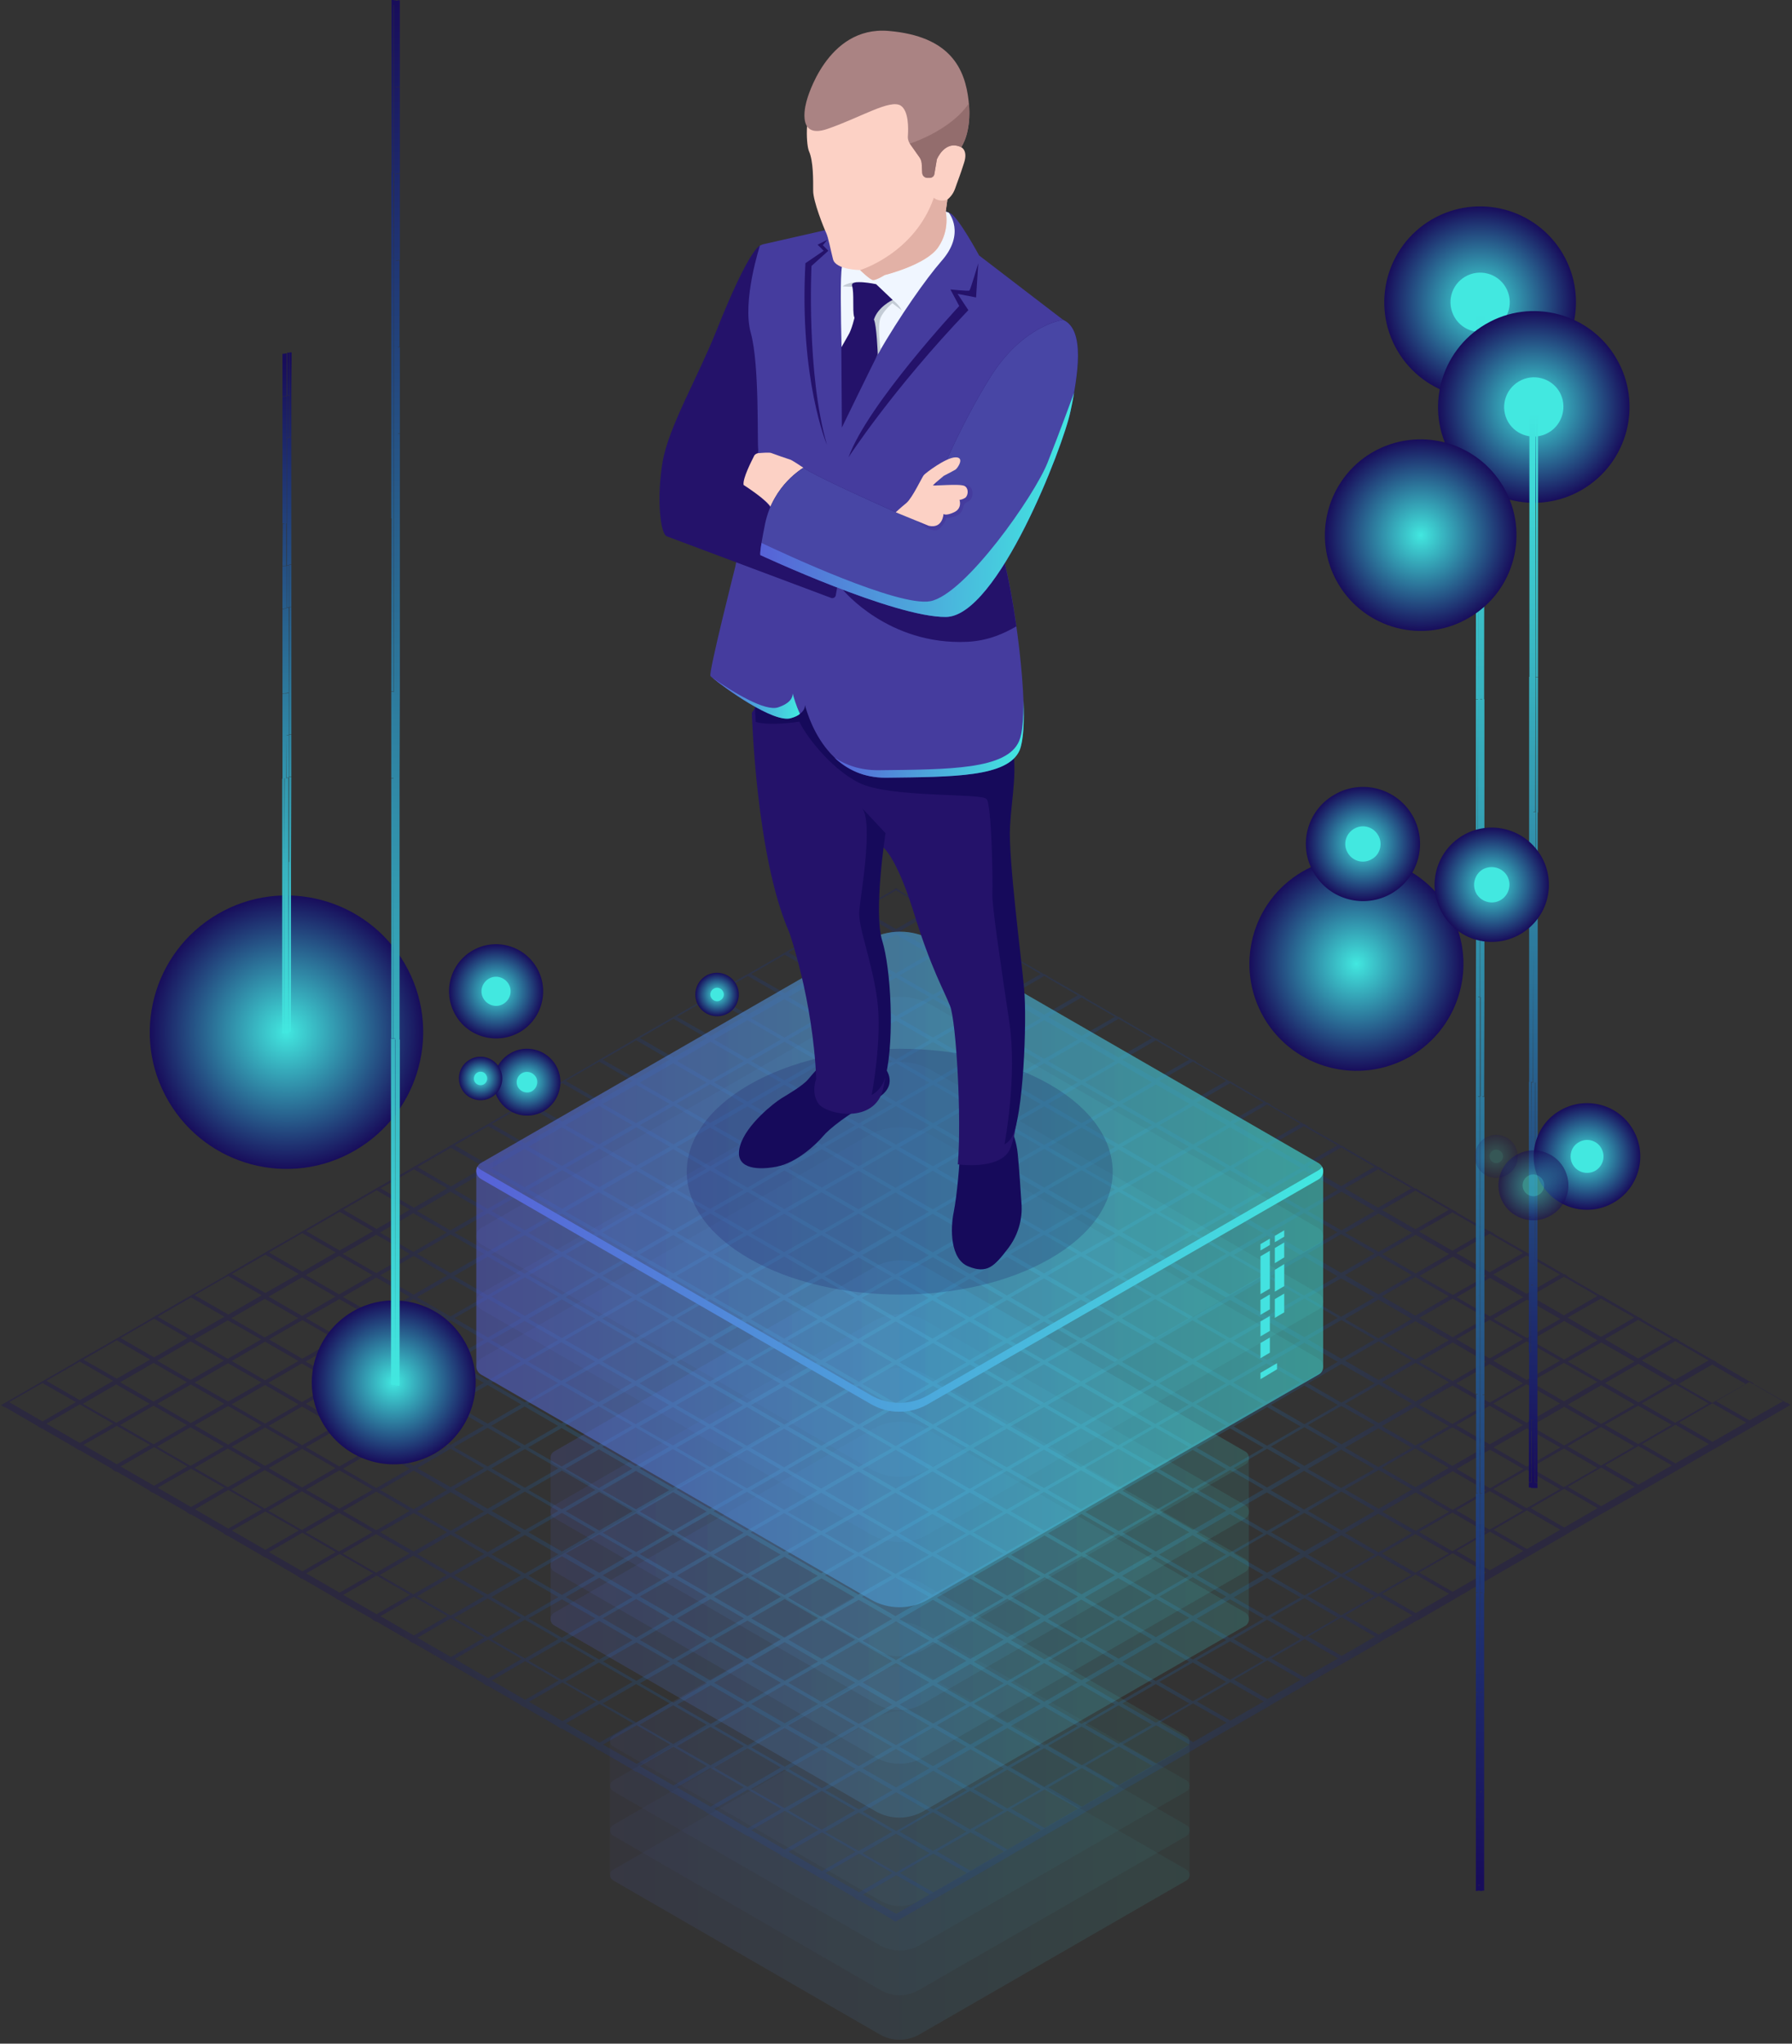 <svg version="1.2" xmlns="http://www.w3.org/2000/svg" width="649" height="740"><rect width="100%" height="100%" fill="#333333" stroke="none"/><defs><linearGradient id="g2" x2="1" gradientUnits="userSpaceOnUse" gradientTransform="matrix(209.842 0 0 118.946 220.948 619.612)"><stop offset="0" stop-color="#5761d7"/><stop offset="1" stop-color="#42e8e0"/></linearGradient><linearGradient id="g3" x2="1" gradientUnits="userSpaceOnUse" gradientTransform="matrix(209.842 0 0 118.946 220.948 603.469)"><stop offset="0" stop-color="#5761d7"/><stop offset="1" stop-color="#42e8e0"/></linearGradient><linearGradient id="g4" x2="1" gradientUnits="userSpaceOnUse" gradientTransform="matrix(209.842 0 0 118.946 220.948 587.327)"><stop offset="0" stop-color="#5761d7"/><stop offset="1" stop-color="#42e8e0"/></linearGradient><linearGradient id="g5" x2="1" gradientUnits="userSpaceOnUse" gradientTransform="matrix(209.842 0 0 118.946 220.948 571.184)"><stop offset="0" stop-color="#5761d7"/><stop offset="1" stop-color="#42e8e0"/></linearGradient><linearGradient id="g6" x2="1" gradientUnits="userSpaceOnUse" gradientTransform="matrix(209.843 0 0 167.374 220.948 571.184)"><stop offset="0" stop-color="#5761d7"/><stop offset="1" stop-color="#42e8e0"/></linearGradient><linearGradient id="g7" x2="1" gradientUnits="userSpaceOnUse" gradientTransform="matrix(252.953 0 0 143.383 199.393 514.759)"><stop offset="0" stop-color="#5761d7"/><stop offset="1" stop-color="#42e8e0"/></linearGradient><linearGradient id="g8" x2="1" gradientUnits="userSpaceOnUse" gradientTransform="matrix(252.953 0 0 143.383 199.393 495.3)"><stop offset="0" stop-color="#5761d7"/><stop offset="1" stop-color="#42e8e0"/></linearGradient><linearGradient id="g9" x2="1" gradientUnits="userSpaceOnUse" gradientTransform="matrix(252.953 0 0 143.383 199.393 475.841)"><stop offset="0" stop-color="#5761d7"/><stop offset="1" stop-color="#42e8e0"/></linearGradient><linearGradient id="g10" x2="1" gradientUnits="userSpaceOnUse" gradientTransform="matrix(252.953 0 0 143.383 199.393 456.383)"><stop offset="0" stop-color="#5761d7"/><stop offset="1" stop-color="#42e8e0"/></linearGradient><linearGradient id="g11" x2="1" gradientUnits="userSpaceOnUse" gradientTransform="matrix(252.954 0 0 201.759 199.392 456.382)"><stop offset="0" stop-color="#5761d7"/><stop offset="1" stop-color="#42e8e0"/></linearGradient><linearGradient id="g12" x2="1" gradientUnits="userSpaceOnUse" gradientTransform="matrix(306.719 0 0 173.86 172.51 408.116)"><stop offset="0" stop-color="#5761d7"/><stop offset="1" stop-color="#42e8e0"/></linearGradient><linearGradient id="g13" x2="1" gradientUnits="userSpaceOnUse" gradientTransform="matrix(306.719 0 0 173.86 172.51 384.521)"><stop offset="0" stop-color="#5761d7"/><stop offset="1" stop-color="#42e8e0"/></linearGradient><linearGradient id="g14" x2="1" gradientUnits="userSpaceOnUse" gradientTransform="matrix(306.719 0 0 173.859 172.51 360.926)"><stop offset="0" stop-color="#5761d7"/><stop offset="1" stop-color="#42e8e0"/></linearGradient><linearGradient id="g15" x2="1" gradientUnits="userSpaceOnUse" gradientTransform="matrix(306.719 0 0 173.859 172.51 337.331)"><stop offset="0" stop-color="#5761d7"/><stop offset="1" stop-color="#42e8e0"/></linearGradient><linearGradient id="g16" x2="1" gradientUnits="userSpaceOnUse" gradientTransform="matrix(306.721 0 0 244.644 172.509 337.331)"><stop offset="0" stop-color="#5761d7"/><stop offset="1" stop-color="#42e8e0"/></linearGradient><linearGradient id="g17" x2="1" gradientUnits="userSpaceOnUse" gradientTransform="matrix(306.719 0 0 173.859 172.51 337.331)"><stop offset="0" stop-color="#5761d7"/><stop offset="1" stop-color="#42e8e0"/></linearGradient><linearGradient id="g18" x2="1" gradientUnits="userSpaceOnUse" gradientTransform="matrix(306.717 0 0 88.809 172.511 422.382)"><stop offset="0" stop-color="#5761d7"/><stop offset="1" stop-color="#42e8e0"/></linearGradient><linearGradient id="g19" x2="1" gradientUnits="userSpaceOnUse" gradientTransform="matrix(32.31 1.873 -.767 13.231 258.033 245.433)"><stop offset="0" stop-color="#5761d7"/><stop offset="1" stop-color="#42e8e0"/></linearGradient><linearGradient id="g20" x2="1" gradientUnits="userSpaceOnUse" gradientTransform="matrix(67.597 3.919 -1.782 30.727 303.61 249.814)"><stop offset="0" stop-color="#5761d7"/><stop offset="1" stop-color="#42e8e0"/></linearGradient><linearGradient id="g21" x2="1" gradientUnits="userSpaceOnUse" gradientTransform="matrix(109.942 6.374 -4.849 83.635 279.052 135.851)"><stop offset="0" stop-color="#5761d7"/><stop offset="1" stop-color="#42e8e0"/></linearGradient><linearGradient id="g24" x2="1" gradientUnits="userSpaceOnUse" gradientTransform="matrix(-.775 8.144 -3.73 -.355 537.585 103.265)"><stop offset="0" stop-color="#42e8e0"/><stop offset="1" stop-color="#42e7df"/></linearGradient><linearGradient id="g25" x2="1" gradientUnits="userSpaceOnUse" gradientTransform="matrix(-.918 573.318 -3.855 -.006 537.583 109.449)"><stop offset="0" stop-color="#42e8e0"/><stop offset="1" stop-color="#180d5b"/></linearGradient><linearGradient id="g26" x2="1" gradientUnits="userSpaceOnUse" gradientTransform="matrix(1 0 0 2.632 537.439 682.767)"><stop offset="0" stop-color="#180d5b"/><stop offset="1" stop-color="#180d5b"/></linearGradient><linearGradient id="g29" x2="1" gradientUnits="userSpaceOnUse" gradientTransform="matrix(-.776 8.144 -3.73 -.355 557.045 141.154)"><stop offset="0" stop-color="#42e8e0"/><stop offset="1" stop-color="#42e6df"/></linearGradient><linearGradient id="g30" x2="1" gradientUnits="userSpaceOnUse" gradientTransform="matrix(-.917 389.592 -3.849 -.009 557.042 147.338)"><stop offset="0" stop-color="#42e8e0"/><stop offset="1" stop-color="#180d5b"/></linearGradient><linearGradient id="g31" x2="1" gradientUnits="userSpaceOnUse" gradientTransform="matrix(1 0 0 2.632 556.898 536.93)"><stop offset="0" stop-color="#180d5b"/><stop offset="1" stop-color="#180d5b"/></linearGradient><linearGradient id="g33" x2="1" gradientUnits="userSpaceOnUse" gradientTransform="matrix(-.776 8.144 -3.73 -.355 516.08 187.603)"><stop offset="0" stop-color="#42e8e0"/><stop offset="1" stop-color="#42e6df"/></linearGradient><linearGradient id="g34" x2="1" gradientUnits="userSpaceOnUse" gradientTransform="matrix(1 0 0 2.632 515.934 583.379)"><stop offset="0" stop-color="#180d5b"/><stop offset="1" stop-color="#180d5b"/></linearGradient><linearGradient id="g56" x2="1" gradientUnits="userSpaceOnUse" gradientTransform="matrix(.778 -8.144 3.73 .356 102.148 380.354)"><stop offset="0" stop-color="#42e8e0"/><stop offset="1" stop-color="#42e6df"/></linearGradient><linearGradient id="g57" x2="1" gradientUnits="userSpaceOnUse" gradientTransform="matrix(.917 -243.867 3.84 .014 102.152 374.17)"><stop offset="0" stop-color="#42e8e0"/><stop offset="1" stop-color="#180d5b"/></linearGradient><linearGradient id="g58" x2="1" gradientUnits="userSpaceOnUse" gradientTransform="matrix(1 0 0 2.63 102.296 130.303)"><stop offset="0" stop-color="#180d5b"/><stop offset="1" stop-color="#180d5b"/></linearGradient><linearGradient id="g59" x2="1" gradientUnits="userSpaceOnUse" gradientTransform="matrix(.775 -8.144 3.731 .355 141.595 507.573)"><stop offset="0" stop-color="#42e8e0"/><stop offset="1" stop-color="#42e7df"/></linearGradient><linearGradient id="g60" x2="1" gradientUnits="userSpaceOnUse" gradientTransform="matrix(.917 -499.68 3.853 .007 141.597 501.389)"><stop offset="0" stop-color="#42e8e0"/><stop offset="1" stop-color="#180d5b"/></linearGradient><linearGradient id="g61" x2="1" gradientUnits="userSpaceOnUse" gradientTransform="matrix(1 0 0 2.632 141.741 1.709)"><stop offset="0" stop-color="#180d5b"/><stop offset="1" stop-color="#180d5b"/></linearGradient><radialGradient id="g1" cx="0" cy="0" r="1" gradientUnits="userSpaceOnUse" gradientTransform="translate(328.72 509.352) scale(203.805)"><stop offset="0" stop-color="#42e8e0"/><stop offset="1" stop-color="#180d5b"/></radialGradient><radialGradient id="g22" cx="0" cy="0" r="1" gradientUnits="userSpaceOnUse" gradientTransform="rotate(-30.309 470.057 -934.842) scale(34.688)"><stop offset="0" stop-color="#42e8e0"/><stop offset="1" stop-color="#180d5b"/></radialGradient><radialGradient id="g23" cx="0" cy="0" r="1" gradientUnits="userSpaceOnUse" gradientTransform="rotate(-30.3 470.063 -934.866) scale(10.726)"><stop offset="0" stop-color="#42e8e0"/><stop offset="1" stop-color="#42e8e0"/></radialGradient><radialGradient id="g27" cx="0" cy="0" r="1" gradientUnits="userSpaceOnUse" gradientTransform="rotate(-30.309 549.735 -951.839) scale(34.688)"><stop offset="0" stop-color="#42e8e0"/><stop offset="1" stop-color="#180d5b"/></radialGradient><radialGradient id="g28" cx="0" cy="0" r="1" gradientUnits="userSpaceOnUse" gradientTransform="rotate(-30.3 549.74 -951.844) scale(10.726)"><stop offset="0" stop-color="#42e8e0"/><stop offset="1" stop-color="#42e8e0"/></radialGradient><radialGradient id="g32" cx="0" cy="0" r="1" gradientUnits="userSpaceOnUse" gradientTransform="rotate(-30.309 615.018 -852.978) scale(34.688)"><stop offset="0" stop-color="#42e8e0"/><stop offset="1" stop-color="#180d5b"/></radialGradient><radialGradient id="g35" cx="0" cy="0" r="1" gradientUnits="userSpaceOnUse" gradientTransform="rotate(-30.309 889.937 -732.401) scale(38.735)"><stop offset="0" stop-color="#42e8e0"/><stop offset="1" stop-color="#180d5b"/></radialGradient><radialGradient id="g36" cx="0" cy="0" r="1" gradientUnits="userSpaceOnUse" gradientTransform="rotate(-30.31 1060.339 -851.693) scale(19.299)"><stop offset="0" stop-color="#42e8e0"/><stop offset="1" stop-color="#180d5b"/></radialGradient><radialGradient id="g37" cx="0" cy="0" r="1" gradientUnits="userSpaceOnUse" gradientTransform="rotate(-30.31 1060.373 -851.6) scale(5.968)"><stop offset="0" stop-color="#42e8e0"/><stop offset="1" stop-color="#42e8e0"/></radialGradient><radialGradient id="g38" cx="0" cy="0" r="1" gradientUnits="userSpaceOnUse" gradientTransform="rotate(-30.31 1070.053 -810.625) scale(12.668)"><stop offset="0" stop-color="#42e8e0"/><stop offset="1" stop-color="#180d5b"/></radialGradient><radialGradient id="g39" cx="0" cy="0" r="1" gradientUnits="userSpaceOnUse" gradientTransform="matrix(3.382 -1.977 1.977 3.382 555.351 429.208)"><stop offset="0" stop-color="#42e8e0"/><stop offset="1" stop-color="#42e8e0"/></radialGradient><radialGradient id="g40" cx="0" cy="0" r="1" gradientUnits="userSpaceOnUse" gradientTransform="rotate(-30.3 1043.888 -791.051) scale(7.785)"><stop offset="0" stop-color="#42e8e0"/><stop offset="1" stop-color="#180d5b"/></radialGradient><radialGradient id="g41" cx="0" cy="0" r="1" gradientUnits="userSpaceOnUse" gradientTransform="rotate(-30.3 1043.692 -790.94) scale(2.407)"><stop offset="0" stop-color="#42e8e0"/><stop offset="1" stop-color="#42e8e0"/></radialGradient><radialGradient id="g42" cx="0" cy="0" r="1" gradientUnits="userSpaceOnUse" gradientTransform="rotate(-30.31 861.507 -837.13) scale(20.676)"><stop offset="0" stop-color="#42e8e0"/><stop offset="1" stop-color="#180d5b"/></radialGradient><radialGradient id="g43" cx="0" cy="0" r="1" gradientUnits="userSpaceOnUse" gradientTransform="rotate(-30.31 861.497 -837.143) scale(6.394)"><stop offset="0" stop-color="#42e8e0"/><stop offset="1" stop-color="#42e8e0"/></radialGradient><radialGradient id="g44" cx="0" cy="0" r="1" gradientUnits="userSpaceOnUse" gradientTransform="rotate(-30.31 810.954 -758.396) scale(20.676)"><stop offset="0" stop-color="#42e8e0"/><stop offset="1" stop-color="#180d5b"/></radialGradient><radialGradient id="g45" cx="0" cy="0" r="1" gradientUnits="userSpaceOnUse" gradientTransform="rotate(-30.31 810.946 -758.39) scale(6.394)"><stop offset="0" stop-color="#42e8e0"/><stop offset="1" stop-color="#42e8e0"/></radialGradient><radialGradient id="g46" cx="0" cy="0" r="1" gradientUnits="userSpaceOnUse" gradientTransform="rotate(-30.309 741.822 -4.707) scale(49.494)"><stop offset="0" stop-color="#42e8e0"/><stop offset="1" stop-color="#180d5b"/></radialGradient><radialGradient id="g47" cx="0" cy="0" r="1" gradientUnits="userSpaceOnUse" gradientTransform="rotate(-30.309 995.396 -13.017) scale(29.66)"><stop offset="0" stop-color="#42e8e0"/><stop offset="1" stop-color="#180d5b"/></radialGradient><radialGradient id="g48" cx="0" cy="0" r="1" gradientUnits="userSpaceOnUse" gradientTransform="rotate(-30.311 818.785 -156.414) scale(12.097)"><stop offset="0" stop-color="#42e8e0"/><stop offset="1" stop-color="#180d5b"/></radialGradient><radialGradient id="g49" cx="0" cy="0" r="1" gradientUnits="userSpaceOnUse" gradientTransform="rotate(-30.32 818.559 -156.34) scale(3.74)"><stop offset="0" stop-color="#42e8e0"/><stop offset="1" stop-color="#42e8e0"/></radialGradient><radialGradient id="g50" cx="0" cy="0" r="1" gradientUnits="userSpaceOnUse" gradientTransform="rotate(-30.31 752.476 -152.195) scale(17.046)"><stop offset="0" stop-color="#42e8e0"/><stop offset="1" stop-color="#180d5b"/></radialGradient><radialGradient id="g51" cx="0" cy="0" r="1" gradientUnits="userSpaceOnUse" gradientTransform="rotate(-30.3 752.408 -152.298) scale(5.27)"><stop offset="0" stop-color="#42e8e0"/><stop offset="1" stop-color="#42e8e0"/></radialGradient><radialGradient id="g52" cx="0" cy="0" r="1" gradientUnits="userSpaceOnUse" gradientTransform="matrix(6.791 -3.97 3.97 6.791 174.046 390.516)"><stop offset="0" stop-color="#42e8e0"/><stop offset="1" stop-color="#180d5b"/></radialGradient><radialGradient id="g53" cx="0" cy="0" r="1" gradientUnits="userSpaceOnUse" gradientTransform="matrix(2.1 -1.228 1.228 2.1 174.046 390.516)"><stop offset="0" stop-color="#42e8e0"/><stop offset="1" stop-color="#42e8e0"/></radialGradient><radialGradient id="g54" cx="0" cy="0" r="1" gradientUnits="userSpaceOnUse" gradientTransform="matrix(6.791 -3.97 3.97 6.791 259.711 360.122)"><stop offset="0" stop-color="#42e8e0"/><stop offset="1" stop-color="#180d5b"/></radialGradient><radialGradient id="g55" cx="0" cy="0" r="1" gradientUnits="userSpaceOnUse" gradientTransform="matrix(2.1 -1.228 1.228 2.1 259.711 360.122)"><stop offset="0" stop-color="#42e8e0"/><stop offset="1" stop-color="#42e8e0"/></radialGradient><clipPath clipPathUnits="userSpaceOnUse" id="cp1"><path d="M711.49 170.41v-1.96a1.545 1.545 0 113.09 0v1.96z"/></clipPath><clipPath clipPathUnits="userSpaceOnUse" id="cp2"><path d="M714.44 741.77v1.96c0 .85-.69 1.54-1.55 1.54-.85 0-1.54-.69-1.54-1.54v-1.96z"/></clipPath><clipPath clipPathUnits="userSpaceOnUse" id="cp3"><path d="M730.95 208.3v-1.96a1.545 1.545 0 113.09 0v1.96z"/></clipPath><clipPath clipPathUnits="userSpaceOnUse" id="cp4"><path d="M733.9 595.93v1.96c0 .85-.7 1.55-1.55 1.55-.85-.01-1.55-.7-1.54-1.55v-1.96z"/></clipPath><clipPath clipPathUnits="userSpaceOnUse" id="cp5"><path d="M689.99 254.75v-1.96a1.545 1.545 0 113.09 0v1.96z"/></clipPath><clipPath clipPathUnits="userSpaceOnUse" id="cp6"><path d="M692.93 642.38v1.96c0 .85-.69 1.54-1.54 1.54-.86 0-1.55-.69-1.55-1.54v-1.96z"/></clipPath><clipPath clipPathUnits="userSpaceOnUse" id="cp7"><path d="M282.24 431.21v1.96c0 .86-.69 1.55-1.54 1.55-.86 0-1.55-.7-1.55-1.55v-1.96z"/></clipPath><clipPath clipPathUnits="userSpaceOnUse" id="cp8"><path d="M279.3 189.3v-1.96c0-.85.69-1.54 1.54-1.54.86 0 1.55.69 1.55 1.54v1.96z"/></clipPath><clipPath clipPathUnits="userSpaceOnUse" id="cp9"><path d="M321.69 558.43v1.96c0 .85-.69 1.55-1.55 1.55-.85 0-1.54-.7-1.54-1.55v-1.96z"/></clipPath><clipPath clipPathUnits="userSpaceOnUse" id="cp10"><path d="M318.74 60.71v-1.96a1.545 1.545 0 113.09 0v1.96z"/></clipPath></defs><style>.s1{fill:#42e8e0}.s20{fill:#160a5b}.s21{fill:#24126a}.s22{fill:#453c9e}.s26{fill:#fcd1c5}</style><g id="321353356351 1"><g id="&lt;Group&gt;"><path id="&lt;Compound Path&gt;" fill-rule="evenodd" d="M648.5 508.7l-1.3-.8-.1.1-12.2-7 .2-.1-1.4-.8-.1.1-12.1-7 .1-.1-1.3-.7h-.1l-12.1-6.9.1-.1-1.3-.8-.2.1-12.1-7 .1-.1-1.3-.7h-.1l-12.1-7h.1l-1.3-.8-.2.1-12.1-7 .2-.1-1.4-.8-.1.1-12.1-7 .1-.1-1.3-.7h-.1l-12.1-6.9.1-.1-1.4-.8-.1.1-12.1-7 .1-.1-1.3-.7h-.1l-12.1-7h.1l-1.3-.8-.2.1-12.1-7 .2-.1-1.4-.8-.1.1-12.1-7 .1-.1-1.3-.7h-.2l-12.1-6.9.2-.1-1.4-.8-.1.1-12.1-7 .1-.1-1.3-.8-.1.1-12.1-7h.1l-1.4-.8-.1.1-12.1-7 .1-.1-1.3-.8-.1.1-12.1-7 .1-.1-1.3-.7h-.2l-12.1-7h.2l-1.4-.8-.1.1-12.1-7 .1-.1-1.3-.8-.1.1-12.2-7h.2l-1.4-.8-.1.1-12.1-7 .1-.1-1.3-.8-.1.1-12.1-7 .1-.1-1.3-.7h-.2l-12.1-7h.1l-1.3-.8-.1.1-12.1-7 .1-.1-1.3-.8-.2.1-1.3.8-12.1 7-1.3.7-12.1 7-1.4.8-12.1 7-1.3.8-12.1 7-1.4.7-12.1 7-1.3.8-12.1 7-1.3.7-12.2 7-1.3.8-12.1 7-1.3.8-12.1 7-1.4.7-12.1 7-1.3.8-12.1 7-1.4.8-12.1 6.9-1.3.8-12.1 7-1.3.8-12.3 7-1.2.7-12.1 7-1.3.8-12.1 7-1.4.8-12.1 6.9-1.3.8-12.1 7-1.3.8-12.2 7-1.3.7-12.1 7-1.3.8-12.1 7-1.4.8-12.1 6.9-1.3.8-12.1 7-1.4.8-12.1 7-1.3.7-.1.1 1.3.8.1-.1 12.1 7-.1.1 1.4.7h.1l12.1 7h-.1l1.3.8.1-.1 12.1 7-.1.1 1.3.8.2-.1 12.1 7-.2.1 1.4.7h.1l12.1 6.9-.1.1 1.3.8.2-.1 12.1 7-.2.1 1.4.7h.1l12.1 7h-.1l1.3.8.1-.1 12.1 7-.1.1 1.4.8.1-.1 12.1 7-.1.1 1.3.7h.1l12.1 6.9-.1.1 1.3.8.2-.1 12.1 7-.2.1 1.4.8.1-.1 12.1 7h-.1l1.3.8.1-.1 12.1 7-.1.1 1.4.8.1-.1 12.1 7-.1.1 1.3.7h.1l12.1 7h-.1l1.3.8.2-.1 12.1 7-.1.1 1.3.8.1-.1 12.1 7h-.1l1.3.8.2-.1 12.1 7-.2.1 1.4.8.1-.1 12.1 7-.1.1 1.3.7h.1l12.1 7h-.1l1.4.8.1-.1 12.1 7-.1.1 1.3.8.1-.1 12.1 7h-.1l1.3.8.2-.1 12.1 7-.2.1 1.4.8.1-.1 12.1 7-.1.1 1.3.7.6-.3.9-.5 13-7.5.4-.3 12.1-6.9 1.4-.8 12.1-7 1-.6 12.4-7.2.7-.4 12.8-7.3 1.3-.8 12.1-7 1.3-.8 12.6-7.2.9-.5 12.1-7 1.3-.8 12.1-7 1.3-.7 12.2-7 1.3-.8 12.1-7 1.3-.8 12.2-7 1.3-.7 12.1-7 1.3-.8 12.1-7 1.4-.7 12.1-7 1.3-.8 12.1-7 1.4-.8 12.1-7 1.3-.7 12.1-7 1.3-.8 12.1-7 1.4-.8 12.1-6.9 1.3-.8 12.1-7 1.4-.8 12.1-7 1.3-.7 12.1-7 1.4-.8 12.1-7 1.3-.8zm-16.3-7.6l-12.1 6.9-12.1-6.9 12.1-7zm-309.1 7.7l-12.1 7-12.1-7 12.1-7zm-10.8-7.7l12.1-7 12.1 7-12.1 7zm12.1 8.5l12.1 7-12.1 7-12.1-7zm1.4-.8l12.1-7 12.1 7-12.1 7zm13.4-7.8l12.1-6.9 12.1 6.9-12.1 7zm-1.3-.7l-12.1-7 12.1-7 12.1 7zm-13.5-7.8l-12.1-7 12.1-7 12.1 7zm-1.3.8l-12.1 7-12.1-7 12.1-7zm-13.5 7.8l-12.1 7-12.1-7 12.1-7zm-13.4 7.7l-12.1 7-12.1-7 12.1-6.9zm1.3.7l12.1 7-12.1 7-12.1-7zm13.5 7.8l12.1 7-12.1 6.9-12.1-6.9zm13.4 7.7l12.1 7-12.1 7-12.1-7zm1.3-.8l12.2-7 12.1 7-12.1 7zm13.4-7.7l12.1-7 12.1 7-12.1 6.9zm13.4-7.7l12.1-7 12.1 7-12.1 7zM366 501l12.1-7 12.1 7-12.1 7zm-1.4-.8l-12.1-7 12.1-6.9 12.2 6.9zm-13.5-7.7l-12.1-7 12.1-7 12.1 7zm-13.4-7.8l-12.1-7 12.1-6.9 12.1 6.9zm-13.5-7.7l-12.1-7 12.1-7 12.1 7zm-1.3.8l-12.1 7-12.1-7 12.1-7zm-13.5 7.7l-12.1 7-12.1-7 12.1-6.9zm-13.4 7.7l-12.1 7-12.1-7 12.1-7zm-13.4 7.8l-12.1 7-12.1-7 12.1-7zm-13.5 7.8l-12.1 6.9-12.1-6.9 12.1-7zm1.4.7l12.1 7-12.1 7-12.2-7zm13.5 7.8l12.1 7-12.1 7-12.1-7zm13.4 7.7l12.1 7-12.1 7-12.1-7zm13.5 7.8l12.1 7-12.1 7-12.1-7zm13.4 7.7l12.1 7-12.1 7-12.1-7zm1.3-.7l12.1-7 12.1 7-12.1 6.9zm13.5-7.7l12.1-7 12.1 7-12.1 7zm13.4-7.8l12.1-7 12.1 7-12.1 7zm13.5-7.8l12.1-7 12.1 7-12.1 7zm13.4-7.7l12.1-7 12.1 7-12.1 7zm13.5-7.8l12.1-7 12.1 7-12.1 7zm-1.4-.8l-12.1-7 12.1-7 12.1 7zm-13.4-7.7l-12.1-7 12.1-7 12.1 7zm-13.4-7.8l-12.1-7 12.1-7 12.1 7zm-13.5-7.7l-12.1-7 12.1-7 12.1 7zm-13.4-7.8l-12.1-7 12.1-7 12.1 7zm-13.5-7.7l-12.1-7 12.1-7 12.1 7zm-1.3.7l-12.1 7-12.1-7 12.1-6.9zm-13.4 7.7l-12.1 7-12.2-7 12.2-7zm-13.5 7.8l-12.1 7-12.1-7 12.1-7zm-13.4 7.8l-12.1 7-12.1-7 12.1-7zm-13.5 7.7l-12.1 7-12.1-7 12.1-6.9zm-13.4 7.7l-12.1 7-12.1-7 12.1-7zm-13.5 7.8l-12.1 7-12.1-7 12.1-7zm1.4.8l12.1 7-12.1 6.9-12.1-6.9zm13.4 7.7l12.1 7-12.1 7-12.1-7zm13.4 7.8l12.1 7-12.1 6.9-12.1-6.9zm13.5 7.7l12.1 7-12.1 7-12.1-7zm13.4 7.8l12.1 7-12.1 6.9-12.1-6.9zm13.5 7.7l12.1 7-12.1 7-12.1-7zm13.4 7.8l12.1 7-12.1 6.9-12.1-6.9zm1.3-.8l12.1-7 12.1 7-12.1 7zm13.5-7.8l12.1-7 12.1 7-12.1 7zm13.4-7.8l12.1-7 12.1 7-12.1 7zm13.5-7.7l12.1-7 12.1 7-12.1 6.9zm13.4-7.7l12.1-7 12.1 7-12.1 7zm13.5-7.8l12.1-7 12.1 7-12.1 7zm13.4-7.8l12.1-6.9 12.1 6.9-12.1 7zm13.5-7.7l12.1-7 12.1 7-12.1 7zm-1.4-.8l-12.1-7 12.1-7 12.1 7zm-13.4-7.8l-12.1-7 12.1-6.9 12.1 6.9zm-13.5-7.7l-12.1-7 12.1-7 12.1 7zm-13.4-7.8l-12.1-7 12.1-6.9 12.1 6.9zm-13.4-7.7l-12.1-7 12.1-7 12.1 7zm-13.5-7.8l-12.1-6.9 12.1-7 12.1 7zm-13.4-7.8l-12.1-7 12.1-7 12.1 7zm-13.5-7.8l-12.1-6.9 12.1-7 12.1 7zm-1.3.7l-12.1 7-12.1-7 12.1-7zm-13.4 7.8l-12.1 7-12.1-7 12.1-7zm-13.5 7.8l-12.1 7-12.1-7 12.1-7zm-13.4 7.7l-12.1 7-12.1-7 12.1-6.9zm-13.5 7.7l-12.1 7-12.1-7 12.1-7zm-13.4 7.8l-12.1 7-12.1-7 12.1-7zm-13.5 7.8l-12.1 7-12.1-7 12.1-7zm-13.4 7.7l-12.1 7-12.1-7 12.1-6.9zm-13.5 7.7l-12.1 7-12.1-7 12.1-7zm1.4.8l12.1 7-12.1 7-12.1-7zm13.4 7.7l12.1 7-12.1 7-12.1-7zm13.5 7.8l12.1 7-12.1 7-12.1-7zm13.4 7.7l12.1 7-12.1 7-12.1-7zm13.4 7.8l12.1 7-12.1 7-12.1-7zm13.5 7.7l12.1 7-12.1 7-12.1-7zm13.4 7.8l12.1 7-12.1 7-12.1-7zm13.5 7.7l12.1 7-12.1 7-12.1-7zm13.4 7.8l12.1 7-12.1 7-12.1-7zm1.3-.8l12.1-7 12.1 7-12.1 7zm13.5-7.8l12.1-7 12.1 7-12.1 7zm13.4-7.7l12.1-7 12.1 7-12.1 6.9zm13.5-7.7l12.1-7 12.1 7-12.1 7zm13.4-7.8l12.1-7 12.1 7-12.1 7zm13.5-7.8l12.1-7 12.1 7-12.1 7zm13.4-7.7l12.1-7 12.1 7-12.1 6.9zm13.4-7.7l12.1-7 12.2 7-12.2 7zm13.5-7.8l12.1-7 12.1 7-12.1 7zm13.4-7.8l12.1-6.9 12.1 6.9-12.1 7zm-1.3-.7l-12.1-7 12.1-7 12.1 7zm-13.4-7.8l-12.1-7 12.1-7 12.1 7zm-13.5-7.7l-12.1-7 12.1-7 12.1 7zm-13.4-7.8l-12.1-7 12.1-7 12.1 7zm-13.5-7.7l-12.1-7 12.1-7 12.1 7zm-13.4-7.8l-12.1-7 12.1-7 12.1 7zm-13.4-7.7l-12.1-7 12.1-7 12.1 7zm-13.5-7.8l-12.1-7 12.1-7 12.1 7zm-13.4-7.7l-12.1-7 12.1-7 12.1 7zm-13.5-7.8l-12.1-7 12.1-7 12.1 7zm-1.3.8l-12.1 7-12.1-7 12.1-7zm-13.4 7.8l-12.1 7-12.1-7 12.1-7zm-13.5 7.8l-12.1 6.9-12.1-6.9 12.1-7zm-13.4 7.7l-12.1 7-12.1-7 12.1-7zm-13.5 7.8l-12.1 7-12.1-7 12.1-7zm-13.4 7.8l-12.1 7-12.1-7 12.1-7zm-13.5 7.7l-12.1 7-12.1-7 12.1-6.9zm-13.4 7.7l-12.1 7-12.1-7 12.1-7zm-13.4 7.8l-12.2 7-12.1-7 12.1-7zm-13.4 7.8l-12.1 7-12.1-7 12.1-7zm-13.4 7.7l-12.1 7-12.1-7 12.1-7zm1.3.8l12.1 7-12.1 7-12.1-7zm13.4 7.8l12.1 7-12.1 6.9-12.1-6.9zm13.5 7.7l12.1 7-12.1 7-12.1-7zm13.4 7.8l12.1 7-12.1 6.9-12.1-6.9zm13.5 7.7l12.1 7-12.1 7-12.1-7zm13.4 7.8l12.1 6.9-12.1 7-12.1-7zm13.4 7.8l12.1 7-12.1 7-12.1-7zm13.5 7.8l12.1 6.9-12.1 7-12.1-7zm13.4 7.8l12.1 7-12.1 7-12.1-7zm13.5 7.8l12.1 6.9-12.1 7-12.2-7zm13.5 7.8l12.1 7-12.1 7-12.1-7zm1.3-.8l12.1-7 12.1 7-12.1 7zm13.5-7.8l12.1-6.9 12.1 6.9-12.1 7zm13.4-7.7l12.1-7 12.1 7-12.1 7zm13.5-7.8l12.1-7 12.1 7-12.1 7zm13.4-7.8l12.1-7 12.1 7-12.1 7zm13.5-7.7l12.1-7 12.1 7-12.1 6.9zm13.4-7.7l12.1-7 12.1 7-12.1 7zm13.4-7.8l12.1-7 12.1 7-12.1 7zm13.5-7.8l12.1-7 12.1 7-12.1 7zm13.4-7.7l12.1-7 12.1 7-12.1 7zm13.5-7.8l12.1-7 12.1 7-12.1 7zm13.4-7.8l12.1-7 12.1 7-12.1 7zm-1.3-.8l-12.1-7 12.1-6.9 12.1 6.9zm-13.5-7.7l-12.1-7 12.1-7 12.1 7zm-13.4-7.8l-12.1-7 12.1-6.9 12.1 6.9zm-13.4-7.7l-12.1-7 12.1-7 12.1 7zm-13.5-7.8l-12.1-6.9 12.1-7 12.1 7zm-13.4-7.8l-12.1-7 12.1-7 12.1 7zm-13.5-7.8l-12.1-6.9 12.1-7 12.2 7zm-13.5-7.8l-12.1-7 12.1-7 12.1 7zm-13.4-7.8l-12.1-6.9 12.1-7 12.1 7zm-13.5-7.8l-12.1-7 12.1-7 12.1 7zm-13.4-7.8l-12.1-6.9 12.1-7 12.1 7zm-13.4-7.8l-12.2-7 12.2-7 12.1 7zm-1.4.8l-12.1 7-12.1-7 12.1-7zm-13.4 7.8l-12.1 6.9-12.1-6.9 12.1-7zm-13.5 7.7l-12.1 7-12.1-7 12.1-7zm-13.4 7.8l-12.1 7-12.1-7 12.1-7zm-13.5 7.8l-12.1 7-12.1-7 12.1-7zm-13.4 7.8l-12.1 6.9-12.1-6.9 12.1-7zm-13.5 7.7l-12.1 7-12.1-7 12.1-7zm-13.4 7.8l-12.1 7-12.1-7 12.1-7zm-13.4 7.8l-12.1 7-12.1-7 12.1-7zm-13.5 7.7l-12.1 7-12.1-7 12.1-6.9zm-13.4 7.7l-12.1 7-12.1-7 12.1-7zm-13.5 7.8l-12.1 7-12.1-7 12.1-7zm-13.4 7.8l-12.1 6.9-12.1-6.9 12.1-7zm1.3.7l12.1 7-12.1 7-12.1-7zm13.5 7.8l12.1 7-12.1 7-12.2-7zm13.5 7.7l12.1 7-12.1 7-12.1-7zm13.4 7.8l12.1 7-12.1 7-12.1-7zm13.5 7.7l12.1 7-12.1 7-12.1-7zm13.4 7.8l12.1 7-12.1 7-12.1-7zm13.4 7.7l12.2 7-12.2 7-12.1-7zm13.5 7.8l12.1 7-12.1 7-12.1-7zm13.4 7.7l12.1 7-12.1 7-12.1-7zm13.5 7.8l12.1 7-12.1 7-12.1-7zm13.4 7.7l12.1 7-12.1 7-12.1-7zm13.4 7.8l12.1 7-12.1 7-12.1-7zm13.5 7.7l12.1 7-12.1 7-12.1-7zm1.3-.8l12.1-6.9 12.1 6.9-12.1 7zm13.5-7.7l12.1-7 12.1 7-12.1 7zm13.4-7.8l12.1-7 12.1 7-12.1 7zm13.5-7.8l12.1-7 12.1 7-12.1 7zm13.4-7.8l12.1-6.9 12.1 7-12.1 6.9zm13.4-7.7l12.1-7 12.2 7-12.2 7zm13.5-7.8l12.1-7 12.1 7-12.1 7zm13.4-7.8l12.1-7 12.1 7-12.1 7zm13.5-7.7l12.1-7 12.1 7-12.1 6.9zm13.4-7.7l12.1-7 12.1 7-12.1 7zm13.5-7.8l12.1-7 12.1 7-12.1 7zm13.4-7.8l12.1-6.9 12.1 6.9-12.1 7zm13.5-7.7l12.1-7 12.1 7-12.1 7zm13.4-7.8l12.1-7 12.1 7-12.1 7zm-1.3-.8l-12.1-7 12.1-7 12.1 7zm-13.5-7.7l-12.1-7 12.1-7 12.1 7zm-13.4-7.8l-12.1-7 12.1-7 12.1 7zm-13.5-7.7l-12.1-7 12.1-7 12.2 7zm-13.5-7.8l-12.1-7 12.1-7 12.1 7zM432 461l-12.1-7 12.1-7 12.1 7zm-13.5-7.8l-12.1-7 12.1-7 12.1 7zm-13.4-7.7l-12.1-7 12.1-7 12.1 7zm-13.4-7.8l-12.1-7 12.1-7 12.1 7zm-13.5-7.7l-12.1-7 12.1-7 12.1 7zm-13.4-7.8l-12.1-7 12.1-6.9 12.1 6.9zm-13.5-7.7l-12.1-7 12.1-7 12.1 7zm-13.4-7.8l-12.1-7 12.1-6.9 12.1 6.9zm-13.4-7.7l-12.1-7 12.1-7 12.1 7zm-1.4.8l-12.1 7-12.1-7 12.1-7zm-13.4 7.7l-12.1 7-12.1-7 12.1-6.9zm-13.5 7.7l-12.1 7-12.1-7 12.1-7zm-13.4 7.8l-12.1 7-12.1-7 12.1-7zm-13.5 7.8l-12.1 6.9-12.1-6.9 12.1-7zm-13.4 7.7l-12.1 7-12.1-7 12.1-7zm-13.4 7.8l-12.2 7-12.1-7 12.1-7zm-13.4 7.8l-12.1 7-12.1-7 12.1-7zm-13.4 7.7l-12.1 7-12.1-7 12.1-6.9zm-13.5 7.7l-12.1 7-12.1-7 12.1-7zm-13.4 7.8l-12.1 7-12.1-7 12.1-7zm-13.5 7.8l-12.1 7-12.1-7 12.1-7zm-13.4 7.7l-12.1 7-12.1-7 12.1-6.9zm-13.5 7.7l-12.1 7-12.1-7 12.1-7zm-13.4 7.8l-12.1 7-12.1-7 12.1-7zm1.3.8l12.1 7-12.1 6.9-12.1-6.9zm13.5 7.7l12.1 7-12.1 7-12.1-7zm13.4 7.8l12.1 7-12.1 6.9-12.1-6.9zm13.4 7.7l12.1 7-12.1 7-12.1-7zm13.5 7.8l12.1 7-12.1 6.9-12.1-6.9zm13.4 7.7l12.1 7-12.1 7-12.1-7zm13.5 7.8l12.1 6.9-12.1 7-12.1-7zm13.4 7.8l12.1 7-12.1 7-12.1-7zm13.4 7.8l12.1 6.9-12.1 7-12.1-7zm13.5 7.8l12.1 7-12.1 7-12.1-7zm13.4 7.8l12.1 6.9-12.1 7-12.1-7zm13.5 7.8l12.1 7-12.1 7-12.1-7zm13.4 7.8l12.1 6.9-12.1 7-12.1-7zm13.4 7.8l12.1 7-12.1 7-12.1-7zm13.5 7.7l12.1 7-12.1 7-12.1-7zm1.3-.7l12.1-7 12.1 7-12.1 6.9zm13.5-7.7l12.1-7 12.1 7-12.1 7zm13.4-7.8l12.1-7 12.1 7-12.1 7zm13.4-7.8l12.2-6.9 12.1 6.9-12.1 7zm13.4-7.7l12.1-7 12.1 7-12.1 7zm13.4-7.8l12.1-7 12.1 7-12.1 7zm13.5-7.8l12.1-7 12.1 7-12.1 7zm13.4-7.7l12.1-7 12.1 7-12.1 6.9zm13.5-7.7l12.1-7 12.1 7-12.1 7zm13.4-7.8l12.1-7 12.1 7-12.1 7zm13.5-7.8l12.1-7 12.1 7-12.1 7zm13.4-7.7l12.1-7 12.1 7-12.1 6.9zm13.5-7.7l12.1-7 12.1 7-12.1 7zm13.4-7.8l12.1-7 12.1 7-12.1 7zm13.4-7.8l12.1-6.9 12.1 6.9-12.1 7zm13.5-7.7l12.1-7 12.1 7-12.1 7zm-1.3-.8l-12.2-7 12.2-7 12.1 7zm-13.5-7.8l-12.1-7 12.1-6.9 12.1 6.9zm-13.4-7.7l-12.1-7 12.1-7 12.1 7zm-13.5-7.8l-12.1-7 12.1-6.9 12.1 6.9zm-13.4-7.7l-12.1-7 12.1-7 12.1 7zm-13.4-7.8l-12.1-6.9 12.1-7 12.1 7zm-13.5-7.8l-12.1-7 12.1-7 12.1 7zm-13.4-7.8l-12.1-6.9 12.1-7 12.1 7zm-13.5-7.8l-12.1-7 12.1-7 12.1 7zm-13.4-7.8l-12.1-6.9 12.1-7 12.1 7zm-13.4-7.8l-12.1-7 12.1-7 12.1 7zm-13.5-7.7l-12.1-7 12.1-7 12.1 7zm-13.4-7.8l-12.1-7 12.1-7 12.1 7zm-13.5-7.7l-12.1-7 12.1-7 12.1 7zm-13.4-7.8l-12.1-7 12.1-7 12.1 7zm-13.4-7.7l-12.1-7 12.1-7 12.1 7zm-1.4.7l-12.1 7-12.1-7 12.1-6.9zm-13.4 7.7l-12.1 7-12.1-7 12.1-7zm-13.5 7.8l-12.1 7-12.1-7 12.1-7zm-13.4 7.8l-12.1 6.9-12.1-6.9 12.1-7zm-13.5 7.7l-12.1 7-12.1-7 12.1-7zm-13.4 7.8l-12.1 7-12.1-7 12.1-7zm-13.4 7.8l-12.1 7-12.1-7 12.1-7zm-13.5 7.8l-12.1 6.9-12.1-6.9 12.1-7zm-13.4 7.7l-12.1 7-12.1-7 12.1-7zm-13.5 7.8l-12.1 7-12.1-7 12.1-7zm-13.4 7.8l-12.1 7-12.1-7 12.1-7zm-13.5 7.7l-12.1 7-12.1-7 12.1-6.9zm-13.4 7.7l-12.1 7-12.1-7 12.1-7zm-13.5 7.8l-12.1 7-12.1-7 12.1-7zm-13.4 7.8l-12.1 7-12.1-7 12.1-7zm-13.4 7.7l-12.2 7-12.1-7 12.1-7zm-13.4 7.8l-12.1 7-12.1-7 12.1-7zm1.3.8l12.1 7-12.1 7-12.1-7zm13.5 7.7l12.1 7-12.1 7-12.1-7zm13.4 7.8l12.1 7-12.1 7-12.1-7zm13.5 7.7l12.1 7-12.1 7-12.1-7zm13.4 7.8l12.1 7-12.1 7-12.1-7zm13.4 7.7l12.1 7-12.1 7-12.1-7zm13.5 7.8l12.1 7-12.1 7-12.1-7zm13.4 7.7l12.1 7-12.1 7-12.1-7zm13.5 7.8l12.1 7-12.1 7-12.1-7zm13.4 7.7l12.1 7-12.1 7-12.1-7zm13.4 7.8l12.1 7-12.1 7-12.1-7zm13.5 7.7l12.1 7-12.1 7-12.1-7zm13.4 7.8l12.1 7-12.1 7-12.1-7zm13.5 7.7l12.1 7-12.1 7-12.1-7zm13.4 7.8l12.1 7-12.1 6.9-12.1-6.9zm13.4 7.7l12.1 7-12.1 7-12.1-7zm13.5 7.8l12.1 7-12.1 6.9-12.1-6.9zm1.3-.8l12.1-7 12.1 7-12.1 7zm13.5-7.8l12.1-7 12.1 7-12.1 7zm13.4-7.8l12.1-7 12.1 7-12.1 7zm13.4-7.7l12.1-7 12.1 7-12.1 7zm13.5-7.8l12.1-7 12.1 7-12.1 7zm13.4-7.8l12.1-7 12.1 7-12.1 7zm13.5-7.8l12.1-6.9 12.1 6.9-12.1 7zm13.4-7.7l12.1-7 12.1 7-12.1 7zm13.5-7.8l12.1-7 12.1 7-12.1 7zm13.4-7.8l12.1-7 12.1 7-12.1 7zm13.5-7.7l12.1-7 12.1 7-12.1 6.9zm13.4-7.7l12.1-7 12.1 7-12.1 7zm13.4-7.8l12.2-7 12.1 7-12.1 7zm13.4-7.8l12.1-7 12.1 7-12.1 7zm13.4-7.7l12.1-7 12.1 7-12.1 7zm13.5-7.8l12.1-7 12.1 7-12.1 7zm13.4-7.8l12.1-7 12.1 7-12.1 7zm13.5-7.8l12.1-6.9 12.1 6.9-12.1 7zm-1.4-.7l-12.1-7 12.1-7 12.1 7zm-13.4-7.8l-12.1-7 12.1-7 12.1 7zm-13.4-7.7l-12.1-7 12.1-7 12.1 7zm-13.5-7.8l-12.1-7 12.1-7 12.1 7zm-13.4-7.7l-12.1-7 12.1-7 12.1 7zm-13.5-7.8l-12.1-7 12.1-7 12.1 7zm-13.4-7.7l-12.1-7 12.1-7 12.1 7zm-13.4-7.8l-12.1-7 12.1-7 12.1 7zm-13.5-7.7l-12.1-7 12.1-7 12.1 7zm-13.4-7.8l-12.1-7L432 416l12.1 6.9zm-13.5-7.7l-12.1-7 12.1-7 12.1 7zm-13.4-7.8l-12.1-7 12.1-6.9 12.1 6.9zm-13.4-7.7l-12.1-7 12.1-7 12.1 7zm-13.5-7.8l-12.1-7 12.1-6.9 12.1 6.9zm-13.4-7.7l-12.1-7 12.1-7 12.1 7zm-13.5-7.8l-12.1-7 12.1-6.9 12.1 6.9zm-13.4-7.7l-12.1-7 12.1-7 12.1 7zm-13.4-7.8l-12.1-6.9 12.1-7 12.1 7zm-1.4.7l-12.1 7-12.1-7 12.1-7zm-13.4 7.8l-12.1 7-12.1-7 12.1-7zm-13.5 7.8l-12.1 7-12.1-7 12.1-7zm-13.4 7.7l-12.1 7-12.1-7 12.1-6.9zm-13.4 7.7l-12.2 7-12.1-7 12.1-7zm-13.4 7.8l-12.1 7-12.1-7 12.1-7zm-13.4 7.8l-12.1 6.9-12.1-6.9 12.1-7zm-13.5 7.7l-12.1 7-12.1-7 12.1-7zm-13.4 7.8l-12.1 7-12.1-7 12.1-7zm-13.5 7.8l-12.1 7-12.1-7 12.1-7zm-13.4 7.8l-12.1 6.9-12.1-6.9 12.1-7zm-13.5 7.7l-12.1 7-12.1-7 12.1-7zm-13.4 7.8l-12.1 7-12.1-7 12.1-7zm-13.5 7.8l-12.1 7-12.1-7 12.1-7zm-13.4 7.7l-12.1 7-12.1-7 12.1-6.9zm-13.4 7.7l-12.1 7-12.1-7 12.1-7zm-13.5 7.8l-12.1 7-12.1-7 12.1-7zm-13.4 7.8l-12.1 6.9-12.1-6.9 12.1-7zm-13.5 7.7l-12.1 7-12.1-7 12.1-7zm1.4.8l12.1 7-12.1 7-12.1-7zm13.4 7.8l12.1 7-12.1 6.9-12.1-6.9zm13.4 7.7l12.1 7-12.1 7-12.1-7zm13.5 7.8l12.1 7-12.1 6.9-12.1-6.9zm13.4 7.7l12.1 7-12.1 7-12.1-7zm13.5 7.8l12.1 6.9-12.1 7-12.1-7zm13.4 7.8l12.1 7-12.1 7-12.1-7zm13.4 7.8l12.1 6.9-12.1 7-12.1-7zm13.5 7.8l12.1 7-12.1 7-12.1-7zm13.4 7.8l12.1 6.9-12.1 7-12.1-7zm13.5 7.8l12.1 7-12.1 7-12.2-7zm13.5 7.8l12.1 6.9-12.1 7-12.1-7zm13.4 7.8l12.1 7-12.1 7-12.1-7zm13.5 7.7l12.1 7-12.1 7-12.1-7zm13.4 7.8l12.1 7-12.1 7-12.1-7zm13.4 7.7l12.2 7-12.2 7-12.1-7zm13.5 7.8l12.1 7-12.1 7-12.1-7zm13.4 7.7l12.1 7-12.1 7-12.1-7zm13.5 7.8l12.1 7-12.1 7-12.1-7zm1.3-.8l12.1-7 12.1 7-12.1 7zm13.4-7.8l12.2-7 12.1 7-12.1 7zm13.4-7.7l12.1-7 12.1 7-12.1 6.9zm13.4-7.7l12.1-7 12.1 7-12.1 7zm13.5-7.8l12.1-7 12.1 7-12.1 7zm13.4-7.8l12.1-6.9 12.1 6.9-12.1 7zm13.5-7.7l12.1-7 12.1 7-12.1 7zm13.4-7.8l12.1-7 12.1 7-12.1 7zm13.5-7.8l12.1-7 12.1 7-12.1 7zm13.4-7.7l12.1-7 12.1 7-12.1 6.9zm13.5-7.7l12.1-7 12.1 7-12.1 7zm13.4-7.8l12.1-7 12.1 7-12.1 7zm13.4-7.8l12.1-7 12.1 7-12.1 7zm13.5-7.7l12.1-7 12.1 7-12.1 6.9zm13.4-7.7l12.1-7 12.1 7-12.1 7zm13.5-7.8l12.1-7 12.1 7-12.1 7zm13.4-7.8l12.1-6.9 12.1 6.9-12.1 7zm13.5-7.7l12.1-7 12.1 7-12.1 7zm13.4-7.8l12.1-7 12.1 7-12.1 7zm13.5-7.8l12.1-7 12.1 7-12.1 7zm-1.4-.8l-12.1-7 12.1-6.9L592 493zm-13.4-7.7l-12.1-7 12.1-7 12.1 7zm-13.5-7.8l-12.1-6.9 12.1-7 12.1 7zm-13.4-7.8l-12.1-7 12.1-7 12.1 7zm-13.4-7.8l-12.1-6.9 12.1-7 12.1 7zm-13.5-7.8l-12.1-7 12.1-7 12.1 7zm-13.4-7.8l-12.1-6.9 12.1-7 12.1 7zm-13.5-7.8l-12.1-7 12.1-7 12.1 7zm-13.4-7.8l-12.1-6.9 12.1-7 12.1 7zm-13.4-7.8l-12.1-7 12.1-7 12.1 7zm-13.5-7.7l-12.1-7 12.1-7 12.1 7zm-13.4-7.8l-12.1-7 12.1-7 12.1 7zm-13.5-7.7l-12.1-7 12.1-7 12.2 7zm-13.5-7.8l-12.1-7 12.1-7 12.1 7zm-13.4-7.7l-12.1-7 12.1-7 12.1 7zm-13.5-7.8l-12.1-7 12.1-7 12.1 7zm-13.4-7.7l-12.1-7 12.1-7 12.1 7zm-13.4-7.8l-12.2-7 12.2-7 12.1 7zm-13.5-7.7l-12.1-7 12.1-7 12.1 7zm-13.4-7.8l-12.1-7 12.1-7 12.1 7zm-1.4.8l-12.1 7-12.1-7 12.1-7zm-13.4 7.8l-12.1 7-12.1-7 12.1-7zm-13.5 7.7l-12.1 7-12.1-7 12.1-6.9zm-13.4 7.7l-12.1 7-12.1-7 12.1-7zm-13.4 7.8l-12.1 7-12.1-7 12.1-7zm-13.5 7.8l-12.1 7-12.1-7 12.1-7zm-13.4 7.7l-12.1 7-12.1-7 12.1-6.9zm-13.5 7.7l-12.1 7-12.1-7 12.1-7zm-13.4 7.8l-12.1 7-12.1-7 12.1-7zm-13.5 7.8l-12.1 6.9-12.1-6.9 12.1-7zm-13.4 7.7l-12.1 7-12.1-7 12.1-7zm-13.5 7.8l-12.1 7-12.1-7 12.1-7zm-13.4 7.8l-12.1 7-12.1-7 12.1-7zm-13.4 7.7l-12.1 7-12.2-7 12.2-6.9zm-13.5 7.7l-12.1 7-12.1-7 12.1-7zm-13.4 7.8l-12.1 7-12.1-7 12.1-7zm-13.5 7.8l-12.1 7-12.1-7 12.1-7zM94.6 485l-12.1 7-12.1-7 12.1-6.9zm-13.5 7.7l-12.1 7-12.1-7 12.1-7zm-13.4 7.8l-12.1 7-12.1-7 12.1-7zm-13.5 7.8l-12.1 6.9-12.1-6.9 12.1-7zm1.4.7l12.1 7-12.1 7-12.1-7zm13.4 7.8l12.1 7-12.1 7-12.1-7zm13.5 7.7l12.1 7-12.1 7-12.1-7zm13.4 7.8l12.1 7-12.1 7-12.1-7zm13.4 7.7l12.1 7-12.1 7-12.1-7zm13.5 7.8l12.1 7-12.1 7-12.1-7zm13.4 7.7l12.1 7-12.1 7-12.1-7zm13.5 7.8l12.1 7-12.1 7-12.2-7zm13.5 7.7l12.1 7-12.1 7-12.1-7zm13.4 7.8l12.1 7-12.1 7-12.1-7zm13.5 7.7l12.1 7-12.1 7-12.1-7zm13.4 7.8l12.1 7-12.1 7-12.1-7zm13.4 7.7l12.2 7-12.2 7-12.1-7zm13.5 7.8l12.1 7-12.1 6.9-12.1-6.9zm13.4 7.7l12.1 7-12.1 7-12.1-7zm13.5 7.8l12.1 7-12.1 6.9-12.1-6.9zm13.4 7.7l12.1 7-12.1 7-12.1-7zm13.4 7.8l12.1 7-12.1 6.9-12.1-6.9zm13.5 7.7l12.1 7-12.1 7-12.1-7zm13.4 7.8l12.1 7-12.1 6.9-12.1-6.9zm13.5 7.7l12.1 7-12.1 7-12.1-7zm1.3-.8l12.1-7 12.1 7-12.1 7zm13.4-7.7l12.1-7 12.2 7-12.2 6.9zm13.5-7.7l12.1-7 12.1 7-12.1 7zm13.4-7.8l12.1-7 12.1 7-12.1 7zm13.5-7.8l12.1-7 12.1 7-12.1 7zm13.4-7.7l12.1-7 12.1 7-12.1 6.9zm13.5-7.7l12.1-7 12.1 7-12.1 7zm13.4-7.8l12.1-7 12.1 7-12.1 7zm13.5-7.8l12.1-6.9 12.1 6.9-12.1 7zm13.4-7.7l12.1-7 12.1 7-12.1 7zm13.4-7.8l12.2-7 12.1 7-12.1 7zm13.4-7.8l12.1-7 12.1 7-12.1 7zm13.4-7.7l12.1-7 12.1 7-12.1 6.9zm13.5-7.7l12.1-7 12.1 7-12.1 7zm13.4-7.8l12.1-7 12.1 7-12.1 7zm13.5-7.8l12.1-7 12.1 7-12.1 7zm13.4-7.7l12.1-7 12.1 7-12.1 6.9zm13.5-7.7l12.1-7 12.1 7-12.1 7zm13.4-7.8l12.1-7 12.1 7-12.1 7zm13.5-7.8l12.1-6.9 12.1 6.9-12.1 7zm13.4-7.7l12.1-7 12.1 7-12.1 7zm24.2-15.6l-12.1 7-12.1-7 12.1-7zm-13.4-7.7l-12.1 7-12.1-7 12.1-7zm-13.5-7.8l-12.1 7-12.1-7 12.1-6.9zm-13.4-7.8l-12.1 7-12.1-7 12.1-7zm-13.5-7.8l-12.1 7-12.1-7 12.1-6.9zm-13.4-7.8l-12.1 7-12.1-7 12.1-7zm-13.5-7.8l-12.1 7-12.1-7L526 439zm-13.4-7.8l-12.1 7-12.1-7 12.1-7zm-13.5-7.8l-12.1 7-12.1-7 12.1-6.9zm-13.4-7.8l-12.1 7-12.1-7 12.1-7zm-13.4-7.8l-12.1 7-12.2-7 12.1-6.9zm-13.4-7.8l-12.1 7-12.1-7 12.1-7zm-13.4-7.7l-12.1 6.9-12.1-6.9 12.1-7zm-13.5-7.8l-12.1 7-12.1-7 12.1-7zm-13.4-7.7l-12.1 6.9-12.1-6.9 12.1-7zm-13.5-7.8l-12.1 7-12.1-7 12.1-7zm-13.4-7.7l-12.1 6.9-12.1-6.9 12.1-7zm-13.5-7.8l-12.1 7-12.1-7 12.1-7zm-13.4-7.7l-12.1 6.9-12.1-6.9 12.1-7zm-13.5-7.8l-12.1 7-12.1-7 12.1-7zm-13.4-7.7l-12.1 7-12.1-7 12.1-7zm-25.5-14.8l12.1 7-12.1 7-12.2-7zm-13.4 7.8l12.1 7-12.1 7-12.1-7zm-13.4 7.7l12.1 7-12.1 7-12.1-7zm-13.5 7.8l12.1 7-12.1 6.9-12.1-6.9zm-13.4 7.7l12.1 7-12.1 7-12.1-7zm-13.5 7.8l12.1 7-12.1 6.9-12.1-6.9zm-13.4 7.7l12.1 7-12.1 7-12.1-7zm-13.5 7.8l12.1 7-12.1 6.9-12.1-6.9zm-13.4 7.7l12.1 7-12.1 7-12.1-7zm-13.4 7.8l12.1 6.9-12.1 7-12.2-7zm-13.4 7.8l12.1 7-12.1 7-12.1-7zm-13.4 7.8l12.1 6.9-12.1 7-12.1-7zm-13.5 7.8l12.1 7-12.1 7-12.1-7zm-1.3 14.7l-12.1 7-12.1-7 12.1-6.9zm-25.6.7l12.1 7-12.1 7-12.1-7zm-13.4 7.8l12.1 7-12.1 7-12.1-7zm-13.5 7.7l12.1 7-12.1 7-12.1-7zm-13.4 7.8l12.1 7-12.1 6.9-12.1-6.9zM82.6 462l12.2 7-12.1 7-12.2-7zm-13.4 7.8l12.1 7-12.1 6.9-12.1-6.9zm-13.4 7.7l12.1 7-12.1 7-12.1-7zm-13.5 7.8l12.1 7-12.1 6.9-12.1-6.9zM28.9 493l12.1 7-12.1 7-12.1-7zM3.3 507.7l12.1-6.9 12.1 6.9-12.1 7zm13.5 7.8l12.1-7 12.1 7-12.1 7zm13.4 7.7l12.1-6.9 12.1 6.9-12.1 7zm13.5 7.8l12.1-7 12.1 7-12.1 7zm13.4 7.7l12.1-6.9 12.1 6.9-12.1 7zm13.5 7.8l12.1-7 12.1 7-12.1 7zm13.4 7.7l12.1-6.9 12.1 6.9-12.1 7zm13.4 7.8l12.1-7 12.1 7-12.1 7zm13.5 7.7l12.1-7 12.1 7-12.1 7zm13.4 7.8l12.1-7 12.1 7-12.1 7zm13.5 7.7l12.1-7 12.1 7-12.1 7zm13.4 7.8l12.1-7 12.1 7-12.1 7zm13.5 7.7l12.1-7 12.1 7-12.1 7zm13.4 7.8l12.1-7 12.1 7-12.1 7zm13.5 7.7l12.1-7 12.1 7-12.1 7zM205 624l12.1-7 12.1 7-12.1 7zm13.4 7.7l12.2-7 12.1 7-12.1 7zm13.4 7.8l12.1-7 12.1 7-12.1 7zm13.4 7.7l12.1-7 12.1 7-12.1 7zm13.5 7.8l12.1-7 12.1 7-12.1 7zm13.4 7.7l12.1-7 12.1 7-12.1 7zm13.5 7.8l12.1-7 12.1 7-12.1 7zm13.4 7.7l12.1-7 12.1 7-12.1 7zm13.5 7.8l12.1-7 12.1 7-12.1 7zm25.5-.8l-12.1-7 12.1-7 12.1 7zm13.5-7.8l-12.1-7 12.1-6.9 12.1 6.9zm13.4-7.7l-12.1-7 12.1-7 12.1 7zm13.4-7.8l-12.1-7 12.1-6.9 12.1 6.9zm1.4-14.7l12.1-7 12.1 7-12.1 7zm13.4-7.8l12.1-7 12.1 7-12.1 7zm25.6-.8l-12.1-6.9 12.1-7 12.1 7zm13.4-7.8l-12.1-7 12.1-7 12.1 7zm13.5-7.8l-12.1-6.9 12.1-7 12.1 7zm13.4-7.8l-12.1-7 12.1-7 12.1 7zm13.5-7.8l-12.1-6.9 12.1-7 12.1 7zm13.4-7.8l-12.1-7 12.1-7 12.1 7zm13.4-7.7l-12.1-7 12.1-7 12.2 7zm13.4-7.8l-12.1-7 12.1-7 12.1 7zm13.4-7.7l-12.1-7 12.1-7 12.1 7zm13.5-7.8l-12.1-7 12.1-7 12.1 7zm13.4-7.7l-12.1-7 12.1-7 12.1 7zm13.5-7.8l-12.1-7 12.1-7 12.1 7zm13.4-7.7l-12.1-7 12.1-7 12.1 7zm13.5-7.8l-12.1-7 12.1-7 12.1 7zm1.3-14.7l12.1-7 12.1 7-12.1 7zm25.5-.8l-12.1-7 12.1-7 12.2 7zm13.4-7.8l-12.1-6.9 12.1-7 12.1 7z" opacity=".3" fill="url(#g1)"/><g id="&lt;Group&gt;"><g id="&lt;Group&gt;"><path id="&lt;Path&gt;" class="s1" d="M459.9 450.8l-3.4 2v-2.3l3.4-2zm0 15.8l-3.4 2v-13.7l3.4-2zm0 7.5l-3.4 2v-5.4l3.4-2zm0 7.8l-3.4 2v-5.4l3.4-2zm5.2-26.6l-3.4 2.1v-5.5l3.4-2zm0 10.4l-3.4 2v-7.9l3.4-2.1zm0 9.5l-3.4 2v-6.8l3.4-2zm-5.2 14.6l-3.4 2v-5.5l3.4-2zm5.2-42l-3.4 2v-2.3l3.4-2z"/></g><path id="&lt;Path&gt;" class="s1" d="M462.5 495.8l-6 3.6v-2.3l6-3.5z"/></g><g id="&lt;Group&gt;"><g id="&lt;Group&gt;" opacity=".5"><g id="&lt;Group&gt;" opacity=".1"><path id="&lt;Path&gt;" d="M334 621.8c-5-2.9-11.1-2.9-16.1 0L222.1 677c-1.5.8-1.5 3 0 3.9l96.6 55.8c4.4 2.5 9.8 2.5 14.2 0l96.8-55.8c1.5-.8 1.5-3 0-3.9z" fill="url(#g2)"/></g><g id="&lt;Group&gt;" opacity=".1"><path id="&lt;Path&gt;" d="M334 605.6c-5-2.8-11.1-2.9-16.1 0l-95.8 55.2c-1.5.9-1.5 3.1 0 3.9l96.6 55.8c4.4 2.6 9.8 2.6 14.2 0l96.8-55.7c1.5-.9 1.5-3.1 0-3.9z" fill="url(#g3)"/></g><g id="&lt;Group&gt;" opacity=".1"><path id="&lt;Path&gt;" d="M334 589.5c-5-2.9-11.1-2.9-16.1 0l-95.8 55.2c-1.5.8-1.5 3 0 3.9l96.6 55.8c4.4 2.5 9.8 2.5 14.2 0l96.8-55.8c1.5-.8 1.5-3 0-3.9z" fill="url(#g4)"/></g><g id="&lt;Group&gt;" opacity=".1"><path id="&lt;Path&gt;" d="M334 573.3c-5-2.8-11.1-2.8-16.1 0l-95.8 55.2c-1.5.9-1.5 3.1 0 3.9l96.6 55.8c4.4 2.6 9.8 2.6 14.2 0l96.8-55.7c1.5-.9 1.5-3 0-3.9z" fill="url(#g5)"/></g><path id="&lt;Path&gt;" d="M429.7 628.6L334 573.3c-5-2.8-11.1-2.8-16.1 0l-95.8 55.2c-.8.5-1.2 1.2-1.2 2v48.4c0 .8.4 1.5 1.2 2l96.6 55.8c4.4 2.5 9.8 2.5 14.2 0l96.8-55.8c.7-.4 1.1-1.2 1.1-1.9v-48.5c0-.7-.4-1.5-1.1-1.9z" opacity=".1" fill="url(#g6)"/></g><g id="&lt;Group&gt;"><g id="&lt;Group&gt;" opacity=".1"><path id="&lt;Path&gt;" d="M335.6 517.4c-5.9-3.5-13.3-3.5-19.3-.1l-115.5 66.6c-1.9 1-1.9 3.7 0 4.7l116.4 67.3c5.3 3 11.8 3 17.1 0L451 588.7c1.8-1.1 1.8-3.7 0-4.8z" fill="url(#g7)"/></g><g id="&lt;Group&gt;" opacity=".1"><path id="&lt;Path&gt;" d="M335.6 497.9c-5.9-3.5-13.3-3.5-19.3 0l-115.5 66.5c-1.9 1.1-1.9 3.7 0 4.7l116.4 67.3c5.3 3 11.8 3 17.1 0L451 569.2c1.8-1 1.8-3.7 0-4.7z" fill="url(#g8)"/></g><g id="&lt;Group&gt;" opacity=".1"><path id="&lt;Path&gt;" d="M335.6 478.4c-5.9-3.4-13.3-3.4-19.3 0L200.8 545c-1.9 1-1.9 3.6 0 4.7l116.4 67.2c5.3 3.1 11.8 3.1 17.1 0L451 549.8c1.8-1.1 1.8-3.7 0-4.8z" fill="url(#g9)"/></g><g id="&lt;Group&gt;" opacity=".1"><path id="&lt;Path&gt;" d="M335.6 459c-5.9-3.5-13.3-3.5-19.3 0l-115.5 66.5c-1.9 1.1-1.9 3.7 0 4.7l116.4 67.3c5.3 3 11.8 3 17.1 0L451 530.3c1.8-1.1 1.8-3.7 0-4.7z" fill="url(#g10)"/></g><path id="&lt;Path&gt;" d="M451 525.6L335.6 459c-5.9-3.5-13.3-3.5-19.3 0l-115.5 66.5c-1 .5-1.4 1.4-1.4 2.4v58.3c0 1 .4 1.9 1.4 2.4l116.4 67.3c5.3 3 11.8 3 17.1 0L451 588.7c.9-.6 1.3-1.5 1.3-2.4v-58.4c0-.9-.4-1.8-1.3-2.3z" opacity=".1" fill="url(#g11)"/></g><g id="&lt;Group&gt;"><g id="&lt;Group&gt;" opacity=".1"><path id="&lt;Path&gt;" d="M337.7 411.3c-7.2-4.2-16.2-4.2-23.5 0l-140 80.6c-2.2 1.3-2.2 4.5 0 5.8l141.2 81.5c6.4 3.7 14.3 3.7 20.7 0l141.5-81.5c2.2-1.2 2.2-4.4 0-5.7z" fill="url(#g12)"/></g><g id="&lt;Group&gt;" opacity=".1"><path id="&lt;Path&gt;" d="M337.7 387.7c-7.2-4.2-16.2-4.2-23.5 0l-140 80.6c-2.2 1.3-2.2 4.5 0 5.8l141.2 81.5c6.4 3.7 14.3 3.7 20.7 0l141.5-81.5c2.2-1.2 2.2-4.4 0-5.7z" fill="url(#g13)"/></g><g id="&lt;Group&gt;" opacity=".1"><path id="&lt;Path&gt;" d="M337.7 364.1c-7.2-4.2-16.2-4.2-23.5 0l-140 80.6c-2.2 1.3-2.2 4.5 0 5.8L315.4 532c6.4 3.7 14.3 3.7 20.7 0l141.5-81.5c2.2-1.2 2.2-4.4 0-5.7z" fill="url(#g14)"/></g><g id="&lt;Group&gt;" opacity=".1"><path id="&lt;Path&gt;" d="M337.7 340.5c-7.2-4.2-16.2-4.2-23.5 0l-140 80.6c-2.2 1.3-2.2 4.5 0 5.8l141.2 81.5c6.4 3.7 14.3 3.7 20.7 0L477.6 427c2.2-1.3 2.2-4.5 0-5.8z" fill="url(#g15)"/></g><path id="&lt;Path&gt;" d="M477.6 421.2l-139.9-80.7c-7.2-4.2-16.2-4.2-23.5 0l-140 80.6c-1.1.7-1.7 1.8-1.7 2.9v70.8c0 1.1.6 2.2 1.7 2.9l141.2 81.5c6.4 3.7 14.3 3.7 20.7 0l141.5-81.5c1.1-.6 1.6-1.7 1.6-2.8v-70.8c0-1.1-.5-2.2-1.6-2.9z" opacity=".5" fill="url(#g16)"/><g id="&lt;Group&gt;" opacity=".1"><path id="&lt;Path&gt;" d="M337.7 340.5c-7.2-4.2-16.2-4.2-23.5 0l-140 80.6c-2.2 1.3-2.2 4.5 0 5.8l141.2 81.5c6.4 3.7 14.3 3.7 20.7 0L477.6 427c2.2-1.3 2.2-4.5 0-5.8z" fill="url(#g17)"/></g><path id="&lt;Path&gt;" d="M477.6 423.7l-141.5 81.5c-6.4 3.7-14.3 3.7-20.7 0l-141.2-81.6q-.9-.5-1.3-1.2c-.8 1.5-.4 3.5 1.3 4.5l141.2 81.5c6.4 3.7 14.3 3.7 20.7 0L477.6 427c1.6-1 2-3 1.2-4.5q-.4.7-1.2 1.2z" fill="url(#g18)"/></g></g><path id="&lt;Path&gt;" d="M380.4 455.7c-30.1 17.4-78.9 17.4-109.1 0-30.1-17.3-30.1-45.5 0-62.9 30.2-17.4 79-17.4 109.1 0 30.1 17.4 30.1 45.6 0 62.9z" opacity=".2" fill="#180d5b"/><g id="&lt;Group&gt;"><path id="&lt;Path&gt;" class="s20" d="M296.5 386.5s-1.9 2-3.8 4.3-7.4 5.5-9.7 6.9c-2.3 1.4-12.8 9.4-15 17.3-2.2 7.8 5.3 8.9 13 7.5 7.7-1.4 14.9-8.5 17-11 2.1-2.6 9.3-8.4 18.8-13.3 9.4-4.9 3.7-11.5 3.7-11.5zm70.1 23.3s1.6 3.6 2 8.1c.5 4.6 1.1 14.4 1.3 17.3.3 2.9.4 9.9-4.7 16.7-5.1 6.7-7.7 9.4-14.4 6.7-6.8-2.6-6.6-13.9-5.4-19.7 1.2-5.9 2.3-18.9 2.1-20.2-.1-1.4.4-2.3.4-2.3z"/><path id="&lt;Path&gt;" class="s21" d="M272.3 258.1c0-.1 1.4 51.8 13.5 79.4 0 0 8.6 24.2 9.8 53.1 0 0-2 4.9.8 9 2.8 4 20.6 7.7 23.5-5.6 3-13.2 1.8-38.1-1.4-48.4-3.2-10.4 1.2-38.9 1.2-38.9s4.8 3.1 11.2 23.6c6.3 20.5 11 28.3 13.2 34 2.2 5.7 4.2 40.4 2.8 57.3 0 0 14.4 2.1 18.5-4.8 4.2-6.9 5.6-42.4 4.5-53.7-1-11.4-5.8-47.7-5.1-58.9.6-11.2 3-20.4.4-31.6-2.6-11.2-78.4-36.1-78.4-36.1z"/><path id="&lt;Path&gt;" class="s20" d="M365.8 299.2c.6-11.2 3-20.4.4-31.6-1-4.2-12.3-10.3-26-16.4-23.2-2.1-52.7-4.6-54.7-4.3-1.8.3-6.6 2.2-10.6 3.7l-1.6 2.4s.1 3.2.4 8.4c5.4 1.6 15.8-.1 15.8-.1 1.5 3.6 10.5 16.6 21.7 22.2 11.3 5.5 44.2 3.6 46.1 5.8 1.9 2.1 2.3 30.5 2.1 34.1-.3 3.6 3.1 26.3 6.1 46.4 3 19.8-1.6 43.8-1.7 44.6 1.1-.7 2-1.5 2.6-2.6 4.2-6.9 5.6-42.4 4.5-53.7-1-11.4-5.8-47.7-5.1-58.9z"/><path id="&lt;Path&gt;" class="s22" d="M298.6 83.4s-16.8 3.8-22.4 5.1c-1 .3-1.7.9-2.1 1.8-1.6 4.2-5.7 17-2.6 35.8 3.8 23 2.6 38.6 2.6 38.6l-7.8 40.5s-9.8 38.6-9 39.6c.9 1.1 22.6 17.6 29.3 15.2 6.8-2.3 4.6-6.1 4.6-6.1s5.5 27.9 29.8 27.7c24.3-.3 44.1-.2 48.3-10 4.1-9.9-1.2-51.2-5.4-67.5-4.3-16.4-14.5-48.9-14.5-48.9l35.6-39.4-30.4-23.3s-7.3-13.5-10.3-15.2c-3-1.7-4.5-.3-4.5-.3z"/><g id="&lt;Group&gt;"><path id="&lt;Path&gt;" d="M287.1 251.1c0 1.4-.8 3.5-5.2 5-4.7 1.7-16.3-5.4-23.9-10.7 3.8 3.2 22.4 16.8 28.6 14.6 1.4-.4 2.4-.9 3.1-1.5-1.4-3.1-2.2-5.8-2.6-7.4z" fill="url(#g19)"/><path id="&lt;Path&gt;" d="M369.1 268.3c-4.4 10.4-25.3 10.3-51 10.6-6.5 0-11.7-1.8-15.9-4.6 4.4 4.2 10.5 7.4 18.8 7.3 24.3-.3 44.1-.2 48.3-10 1.3-3.3 1.7-9.9 1.4-17.9 0 6.5-.4 11.8-1.6 14.6z" fill="url(#g20)"/></g><path id="&lt;Path&gt;" d="M343.6 77s6.3 7.5-2.7 17.6c-5.5 6.3-15 19.8-23 33.7-5.1 8.8-9.7 13.4-12.4 20.9 0 0-.3-8.9-.7-22.6-.3-13-.5-26.5.1-29.9 1.2-7.1 31.9-23.1 38.7-19.7z" fill="#f0f6ff"/><path id="&lt;Path&gt;" class="s26" d="M320.4 99.6s-3.2 2-4.3 1.8c-1.1-.2-4.6-3.6-4.6-3.6s-8.8-.1-9.8-3.9-1.6-7.6-2.5-9.6c-.9-1.9-4.7-11.4-4.7-15.2 0-3.8.1-10.7-1.5-14.3-1.7-3.6-3.9-39.8 31-38.8 35 1 24.1 37.3 24.1 37.3s2.6 1.1 1 5.8c-1.5 4.7-1.8 5.2-2.6 7.5s-1.2 3.8-3.4 5.7l-.6 4.3s1.6 6.6-2.7 12.9c-4.3 6.4-19.4 10.1-19.4 10.1z"/><path id="&lt;Path&gt;" class="s21" d="M275.2 89s-3.7.5-15.8 30.9c-6.8 17-17.2 34.6-19.4 47.2-2.2 12.6-1 26.1 1.5 27.1 2.4.9 45.9 17.2 59.5 22.3.7.3 1.6-.2 1.7-1l3.7-21-26.9-10.4s-5.2-6.3-10-8.6c0 0 5.4-10 5.1-12.7-.4-2.7.5-30.9-2.7-42.3-3.2-11.5 3.3-31.5 3.3-31.5z"/><path id="&lt;Path&gt;" class="s26" d="M291 169.4s-3.7-2.5-4.6-2.9c-1-.3-5.9-2-6.9-2.4-.7-.4-3.6-.1-5 0-.5.1-1 .4-1.3.8-1.1 2.2-4.3 8.4-3.9 10.7 0 0 8.9 5.7 9.9 8.2l1.5.3s6-12.9 10.3-14.7z"/><path id="&lt;Path&gt;" class="s21" d="M363.9 204.1c-1.1-3.9-2.5-8.8-3.9-13.9l-54.7 23.4s16.4 20.1 45 18.8c7.9-.4 13.6-3.2 17.8-5.6-1.3-9-2.8-17.2-4.2-22.7z"/><path id="&lt;Path&gt;" class="s21" d="M385 115.8s-14.4 1.9-26.1 20.4c-11.6 18.4-20.1 39.8-20.1 39.8l-.4 2.4c-1 6.2-7.7 9.8-13.5 7.3-12.3-5.5-30.5-13.8-33.9-16.3 0 0-10.9 6-13.9 20.2-2.3 11.3-1.7 11.4-1.7 11.4s48.5 22.6 67.2 22.4c18.7-.2 42.5-61.8 45.1-74.5 2.6-12.8 5.5-29.5-2.7-33.1z"/><path id="&lt;Path&gt;" d="M385 115.8s-14.4 1.9-26.1 20.4c-11.6 18.4-20.1 39.8-20.1 39.8l-.4 2.4c-1 6.2-7.7 9.8-13.5 7.3-12.3-5.5-30.5-13.8-33.9-16.3 0 0-10.9 6-13.9 20.2-2.3 11.3-1.7 11.4-1.7 11.4s48.5 22.6 67.2 22.4c18.7-.2 42.5-61.8 45.1-74.5 2.6-12.8 5.5-29.5-2.7-33.1z" fill="#4846a5"/><path id="&lt;Path&gt;" class="s22" d="M331.8 188.5s6.2 5.7 8.8 2.6c2.7-3.1 1.9-3.5 1.9-3.5s5.5 0 6.2-3.5c.6-3.4 3.4-1.6 3.5-5.4.2-3.9-4.4-3.1-4.4-3.1z"/><path id="&lt;Path&gt;" class="s26" d="M324.4 185.5s1.7-1.6 3.9-3.4c2.2-1.9 5.7-9.5 6.3-10.1.6-.7 7.9-6.3 11.4-6.4 3.5-.1.9 3.8.1 4.4-.8.5-4.3 2.3-4.3 2.3s-3.5 2.9-3.9 3.4c-.4.4 9.9-.7 11.5.3 1.6 1 1.2 3.6.1 4.3-1.2.7-2 .7-2 .7s1.1 3.1-2 4.5c-3 1.4-3.8.6-3.8.6s-.2 5.4-5.3 4.3z"/><path id="&lt;Path&gt;" d="M292.2 36.3s-4.6 14.5 7.4 10.4 22.9-11 26.7-8.4c2.8 2 2.7 8.1 2.5 11-.1.9.2 1.9.7 2.7l3.6 5.1c.4.6.6 1.3.7 2l.2 3.6c.1.9.8 1.6 1.7 1.7h.8c.9.1 1.8-.5 1.9-1.4l.9-5.3s2.9-7.2 8.8-4.4c0 0 4-5.3 2.7-16.8-1.3-11.5-6.5-23.4-29-25.3-22.5-1.9-29.6 25.1-29.6 25.1z" fill="#aa8383"/><path id="&lt;Path&gt;" d="M326.6 112.4l-3.4-2.6s-3.1 2.5-4.3 5.3c-1.2 2.7 0 11.5 0 11.5l-1 1.7-1.3-2.3-1.1-10.3s1.2-7.6 1.3-7.8c.1-.2 6.5.7 6.5.7s2.2 1.6 3.3 3.8zm-16.2-10.3s-3.6.2-5.2 1.6c0 0 3.7.2 4.3.2.6.1.9-1.8.9-1.8z" fill="#c4ccd6"/><path id="&lt;Path&gt;" class="s21" d="M317.3 102.9l6 5.7s-5.3 2.4-6.8 7.1c0 0-6.6 1.3-7.2-1.1-.6-2.4.1-8.4-.7-11.1-.8-2.6 8.7-.6 8.7-.6z"/><path id="&lt;Path&gt;" class="s21" d="M309.6 114.5s-1.1 4.9-2.4 6.9c-1.2 2.1-2.5 4.4-2.5 4.4l.2 29s10.7-22 13-26.5c0 0-.4-10.6-1.4-12.6-1-2-6.9-1.2-6.9-1.2z"/><path id="&lt;Path&gt;" d="M338.2 71.6c-7 20.2-26.7 26.2-26.7 26.2s3.5 3.4 4.6 3.6c1.1.2 4.3-1.8 4.3-1.8s15.1-3.7 19.4-10.1c4.3-6.3 2.7-12.9 2.7-12.9l.6-4.3c-3.2 1-4.9-.7-4.9-.7z" fill="#e2b1a6"/><path id="&lt;Path&gt;" class="s21" d="M354.3 95.3s-2.8 9.5-3.2 9.9c-.3.3-6.9-.4-6.9-.4l3.2 6s-33.2 35.6-40.1 54.8c0 0 15.7-24.3 43.4-53.3l-3.9-5.9 6.7 1.3zm-54.6-8.5l-1.7 2 2 2-6.1 5.5s-1.9 39 5.6 64.8c0 0-10.1-23.7-7.8-65.8l6.6-4.5-2.2-2.2z"/><path id="&lt;Path&gt;" class="s20" d="M320.7 301.7l.2.2-8.6-9.2c4 5.6-.6 31.3-1.1 37.1-.5 5.9 4.6 18 6.5 32.2 1.9 14.2-2 34.4-2 34.5 2.5-1.4 4.4-3.8 5.2-7.5 3-13.2 1.8-38.1-1.4-48.4-3.2-10.4 1.2-38.9 1.2-38.9z"/><path id="&lt;Path&gt;" d="M342.6 223.4c18.7-.2 42.5-61.8 45.1-74.5.5-2.2.9-4.4 1.3-6.7-.1.2-4.9 13.5-9.6 25.3-4.7 11.9-29.8 47.8-42.5 50.2-11.6 2.1-53.1-17.3-61.1-21.1-.7 4.3-.4 4.4-.4 4.4s48.5 22.6 67.2 22.4z" fill="url(#g21)"/><path id="&lt;Path&gt;" d="M336.5 64.4c.9.1 1.8-.5 1.9-1.4l.9-5.3s2.9-7.2 8.8-4.4c0 0 3.8-5.1 2.8-15.9-6.7 10-21.4 14.6-21.4 14.6l3.6 5.1c.4.6.6 1.3.7 2l.2 3.6c.1.9.8 1.6 1.7 1.7z" fill="#936d6d"/></g><g id="&lt;Group&gt;"><g id="&lt;Group&gt;"><path id="&lt;Path&gt;" d="M566 91.9c-9.7-16.5-30.9-22.1-47.5-12.4-16.5 9.7-22.1 30.9-12.4 47.5 9.7 16.5 30.9 22.1 47.4 12.4 16.6-9.7 22.2-30.9 12.5-47.5z" fill="url(#g22)"/><path id="&lt;Path&gt;" d="M545.3 104c-3-5.1-9.6-6.8-14.7-3.8s-6.8 9.5-3.8 14.7c3 5.1 9.5 6.8 14.7 3.8 5.1-3 6.8-9.6 3.8-14.7z" fill="url(#g23)"/><g id="&lt;Group&gt;"><g id="&lt;Clip Group&gt;" clip-path="url(#cp1)"><path id="&lt;Mesh&gt;" d="M537.6 103.3h-.8v6.1h.8zm0 6.2h-.8v2h.8zm-.8-6.2h-.8v6.2h.8zm0 6.2h-.8v1.9h.8zm-.8-6.1h-.7v6.1h.7zm0 6.2h-.7v2h.7zm-.7-6.2h-.8v6.2h.8zm0 6.2h-.8v1.9h.8z" fill="url(#g24)"/></g><path id="&lt;Mesh&gt;" d="M537.6 109.4h-.8v2h.8v-2zm0 2h-.8v141.9h.7zm0 141.8h-.8v71.9h.8zm0 71.9h-.8v36h.8zm0 36h-.8V397h.7zm0 36h-.7l-.1 71.9h.8zm0 71.9h-.8v35.9h.8zm0 36h-.8v36h.8zm0 35.9h-.8v36h.8zm-.1 35.9h-.7v36h.7zm0 35.9h-.7l-.1 36h.8zm0 35.9h-.8v34h.8zm0 34h-.8v2h.8v-2zm-.6-573.3h-.8v2h.8v-2zm0 2h-.8v141.8h.7zm0 141.9h-.8v71.9h.8zm0 71.9h-.8v36h.7zm0 35.9h-.7v36h.7zm0 35.9h-.8v71.9h.8zm0 71.9h-.8v36h.8zm0 36h-.8v35.9h.8zm-.1 36h-.7v35.9h.7zm0 36h-.7l-.1 35.9h.8zm0 36h-.8v35.9h.8zm0 36h-.8v34h.8zm0 34h-.8v1.9h.8v-1.9zm-.7-573.3h-.7v1.9h.7v-1.9zm0 1.9h-.7l-.1 141.9h.8zm0 141.8h-.8v72h.8zm-.1 71.9h-.7V361h.7zm0 36h-.8V397h.8zm0 36h-.8V469h.8zm0 71.9h-.8v36h.8zm0 35.9h-.8v36h.7zm0 35.9h-.7l-.1 36h.8zm0 35.9h-.8v36h.8zm0 35.9h-.8v36h.8zm0 36h-.8v33.9h.8zm0 34h-.8v2h.8v-2zm-.7-573.3h-.7v2h.7v-2zm0 2h-.7l-.1 141.8h.8zm0 141.9h-.8v71.9h.7zm0 71.9h-.7l-.1 36h.8zm0 35.9h-.8v36h.8zm0 35.9h-.8v72h.8zm0 71.9h-.8v35.9h.7zm0 36h-.7v35.9h.7zm0 36h-.8v35.9h.8zm0 36h-.8v35.9h.8zm0 36h-.8v36h.8zm0 35.9h-.8v34h.8zm-.1 34h-.7v2h.7v-2z" fill="url(#g25)"/><g id="&lt;Clip Group&gt;" clip-path="url(#cp2)"><path id="&lt;Mesh&gt;" d="M537.4 682.8h-.7v1.9h.7zm0 2h-.7v6.2h.7zm-.7-2h-.8v2h.8zm0 1.9h-.8v6.2h.8zm-.8-1.9h-.8v1.9h.8zm0 2h-.8v6.2h.8zm-.8-2h-.8v2h.8zm0 1.9h-.8v6.2h.8z" fill="url(#g26)"/></g></g></g><g id="&lt;Group&gt;"><path id="&lt;Path&gt;" d="M585.4 129.8c-9.6-16.5-30.9-22.1-47.4-12.4-16.5 9.7-22.1 30.9-12.5 47.4 9.7 16.6 31 22.2 47.5 12.5s22.1-30.9 12.4-47.5z" fill="url(#g27)"/><path id="&lt;Path&gt;" d="M564.8 141.9c-3-5.1-9.6-6.8-14.7-3.8s-6.9 9.5-3.9 14.7c3 5.1 9.6 6.8 14.7 3.8s6.8-9.6 3.9-14.7z" fill="url(#g28)"/><g id="&lt;Group&gt;"><g id="&lt;Clip Group&gt;" clip-path="url(#cp3)"><path id="&lt;Mesh&gt;" d="M557 141.2h-.7v6.1h.7zm0 6.2h-.7v2h.7zm-.7-6.2h-.8v6.2h.8zm0 6.2h-.8v1.9h.8zm-.8-6.2h-.8v6.2h.8zm0 6.2h-.8v2h.8zm-.8-6.2h-.8v6.2h.8zm0 6.2h-.8v1.9h.8z" fill="url(#g29)"/></g><path id="&lt;Mesh&gt;" d="M557 147.3h-.7v2h.7v-2zm0 2h-.7l-.1 95.9h.8zm0 96h-.8v48.9h.8zm-.1 48.9h-.7v24.5h.7zm0 24.5h-.8v24.5h.8zm0 24.4h-.8v49h.8zm0 48.9h-.8v24.5h.8zm-.1 24.5h-.7v24.4h.7zm0 24.5h-.7l-.1 24.5h.8zm0 24.4h-.8v24.5h.8zm0 24.5h-.8v24.5h.8zm0 24.4h-.8v22.5h.8zm0 22.6h-.8v1.9h.8v-1.9zm-.7-389.6h-.7v1.9h.7v-1.9zm0 1.9h-.7l-.1 96h.8zm0 95.9h-.8V294h.7zm0 49h-.8v24.4h.8zm0 24.5h-.8v24.5h.8zm0 24.5h-.8V392h.8zM556 392h-.7v24.5h.7zm0 24.5h-.7l-.1 24.5h.8zm0 24.4h-.8v24.5h.8zm0 24.5h-.8v24.5h.8zm0 24.4h-.8v24.5h.8zm0 24.5h-.8v22.5h.7zm0 22.5h-.7v2h.7v-2zm-.6-389.6h-.8v2h.8v-2zm0 2h-.8v95.9h.8zm-.1 95.9h-.7l-.1 49h.8zm0 48.9h-.8v24.5h.8zm0 24.4h-.8v24.5h.8zm0 24.5h-.8v48.9h.7zm0 49h-.7l-.1 24.5h.8zm0 24.4h-.8v24.5h.8zm0 24.5h-.8v24.4h.8zm0 24.5h-.8v24.5h.8zm0 24.5h-.8v24.4h.7zm0 24.5h-.7v22.5h.7zm0 22.5h-.8v2h.8v-2zm-.6-389.6h-.8v2h.8v-2zm0 2h-.8v95.9h.8zm-.1 95.9h-.8v49h.8zm0 48.9h-.8v24.5h.8zm0 24.5h-.8V343h.8zm-.1 24.4h-.7v49h.7zm0 48.9h-.8v24.5h.8zm0 24.5h-.8v24.4h.8zm0 24.5h-.8v24.5h.8zm0 24.4h-.8v24.5h.7zm0 24.5h-.7v24.5h.7zm0 24.4h-.8v22.5h.8zm0 22.6h-.8v1.9h.8v-1.9z" fill="url(#g30)"/><g id="&lt;Clip Group&gt;" clip-path="url(#cp4)"><path id="&lt;Mesh&gt;" d="M556.9 536.9h-.8v2h.8zm0 1.9h-.8v6.2h.8zm-.8-1.9h-.8v1.9h.8zm0 2h-.8v6.2h.8zm-.8-2h-.7v2h.7zm0 1.9h-.7v6.2h.7zm-.7-1.9h-.8v1.9h.8zm0 2h-.8v6.2h.8z" fill="url(#g31)"/></g></g></g><g id="&lt;Group&gt;"><path id="&lt;Path&gt;" d="M544.5 176.3c-9.7-16.6-30.9-22.1-47.5-12.5-16.5 9.7-22.1 31-12.4 47.5 9.7 16.5 30.9 22.1 47.4 12.4 16.6-9.6 22.1-30.9 12.5-47.4z" fill="url(#g32)"/><g id="&lt;Group&gt;"><g id="&lt;Clip Group&gt;" clip-path="url(#cp5)"><path id="&lt;Mesh&gt;" d="M516.1 187.6h-.8v6.2h.8zm0 6.2h-.8v1.9h.8zm-.8-6.2h-.8v6.2h.8zm0 6.2h-.8v2h.8zm-.8-6.2h-.7v6.2h.7zm0 6.2h-.7l-.1 1.9h.8zm-.7-6.2h-.8v6.2h.7zm0 6.2h-.7v2h.7z" fill="url(#g33)"/></g><g id="&lt;Clip Group&gt;" clip-path="url(#cp6)"><path id="&lt;Mesh&gt;" d="M515.9 583.4h-.7v1.9h.7zm0 2h-.7v6.2h.7zm-.7-2h-.8v2h.8zm0 1.9h-.8v6.2h.8zm-.8-1.9h-.8v1.9h.8zm0 2h-.8v6.2h.8zm-.8-2h-.8v2h.8zm0 1.9h-.8v6.2h.8z" fill="url(#g34)"/></g></g></g><g id="&lt;Group&gt;"><path id="&lt;Path&gt;" d="M524.7 329.5c-10.8-18.5-34.5-24.7-53-13.9-18.5 10.8-24.7 34.5-13.9 53 10.8 18.4 34.5 24.6 53 13.9 18.5-10.8 24.7-34.6 13.9-53z" fill="url(#g35)"/></g><g id="&lt;Group&gt;"><path id="&lt;Path&gt;" d="M591.4 409c-5.3-9.2-17.2-12.3-26.4-6.9-9.2 5.3-12.3 17.2-6.9 26.4s17.2 12.3 26.4 6.9 12.3-17.2 6.9-26.4z" fill="url(#g36)"/><path id="&lt;Path&gt;" d="M579.9 415.7c-1.6-2.8-5.3-3.8-8.1-2.1-2.9 1.6-3.8 5.3-2.2 8.1 1.7 2.9 5.3 3.8 8.2 2.2 2.8-1.7 3.8-5.3 2.1-8.2z" fill="url(#g37)"/></g><g id="&lt;Group&gt;" opacity=".5"><path id="&lt;Path&gt;" d="M566.3 422.8c-3.5-6-11.3-8.1-17.3-4.5-6.1 3.5-8.1 11.3-4.6 17.3s11.3 8.1 17.3 4.5c6.1-3.5 8.1-11.2 4.6-17.3z" fill="url(#g38)"/><path id="&lt;Path&gt;" d="M558.7 427.2c-1.1-1.8-3.5-2.5-5.3-1.4-1.9 1.1-2.5 3.5-1.4 5.4 1.1 1.9 3.5 2.5 5.3 1.4 1.9-1.1 2.5-3.5 1.4-5.4z" fill="url(#g39)"/></g><g id="&lt;Group&gt;" opacity=".2"><path id="&lt;Path&gt;" d="M548.6 414.8c-2.1-3.7-6.9-5-10.6-2.8-3.7 2.2-5 6.9-2.8 10.7 2.2 3.7 6.9 4.9 10.6 2.7 3.7-2.1 5-6.9 2.8-10.6z" fill="url(#g40)"/><path id="&lt;Path&gt;" d="M544 417.5c-.7-1.1-2.2-1.5-3.3-.9-1.2.7-1.5 2.2-.9 3.3.7 1.2 2.2 1.6 3.3.9 1.2-.7 1.6-2.1.9-3.3z" fill="url(#g41)"/></g><g id="&lt;Group&gt;"><path id="&lt;Path&gt;" d="M558.1 309.9c-5.8-9.8-18.4-13.2-28.3-7.4-9.8 5.8-13.2 18.4-7.4 28.3 5.8 9.9 18.4 13.2 28.3 7.4 9.9-5.8 13.2-18.4 7.4-28.3z" fill="url(#g42)"/><path id="&lt;Path&gt;" d="M545.8 317.1c-1.8-3-5.7-4-8.8-2.3-3 1.8-4 5.7-2.3 8.8 1.8 3 5.7 4.1 8.8 2.3 3-1.8 4.1-5.7 2.3-8.8z" fill="url(#g43)"/></g><g id="&lt;Group&gt;"><path id="&lt;Path&gt;" d="M511.5 295.2c-5.8-9.9-18.5-13.2-28.3-7.4-9.9 5.7-13.2 18.4-7.4 28.2 5.7 9.9 18.4 13.2 28.2 7.5 9.9-5.8 13.2-18.5 7.5-28.3z" fill="url(#g44)"/><path id="&lt;Path&gt;" d="M499.1 302.4c-1.8-3.1-5.7-4.1-8.7-2.3-3.1 1.8-4.1 5.7-2.3 8.7 1.8 3.1 5.7 4.1 8.7 2.3 3.1-1.7 4.1-5.7 2.3-8.7z" fill="url(#g45)"/></g></g><g id="&lt;Group&gt;"><path id="&lt;Path&gt;" d="M146.5 348.8c-13.8-23.6-44.1-31.6-67.7-17.8S47.2 375.1 61 398.7s44.1 31.6 67.7 17.8 31.6-44.1 17.8-67.7z" fill="url(#g46)"/></g><g id="&lt;Group&gt;"><path id="&lt;Path&gt;" d="M168.2 485.6c-8.2-14.2-26.4-18.9-40.5-10.7-14.2 8.3-19 26.5-10.7 40.6 8.3 14.2 26.4 18.9 40.6 10.7 14.1-8.3 18.9-26.5 10.6-40.6z" fill="url(#g47)"/></g><g id="&lt;Group&gt;"><path id="&lt;Path&gt;" d="M201.3 385.7c-3.4-5.7-10.8-7.7-16.5-4.3-5.8 3.4-7.8 10.8-4.4 16.5 3.4 5.8 10.8 7.8 16.6 4.4 5.7-3.4 7.7-10.8 4.3-16.6z" fill="url(#g48)"/><path id="&lt;Path&gt;" d="M194.1 390c-1.1-1.8-3.3-2.4-5.1-1.4-1.8 1.1-2.4 3.3-1.4 5.1 1.1 1.8 3.4 2.4 5.1 1.4 1.8-1.1 2.4-3.4 1.4-5.1z" fill="url(#g49)"/></g><g id="&lt;Group&gt;"><path id="&lt;Path&gt;" d="M194.4 350.4c-4.8-8.2-15.2-10.9-23.3-6.2-8.2 4.8-10.9 15.2-6.1 23.4 4.7 8.1 15.1 10.8 23.3 6.1 8.1-4.8 10.8-15.2 6.1-23.3z" fill="url(#g50)"/><path id="&lt;Path&gt;" d="M184.2 356.3c-1.5-2.5-4.7-3.4-7.2-1.9s-3.4 4.7-1.9 7.2 4.7 3.4 7.2 1.9 3.4-4.7 1.9-7.2z" fill="url(#g51)"/></g><g id="&lt;Group&gt;"><path id="&lt;Path&gt;" d="M180.8 386.5c-2.2-3.7-7-5-10.7-2.8-3.8 2.2-5 7-2.8 10.8 2.1 3.7 7 5 10.7 2.8 3.8-2.2 5-7 2.8-10.8z" fill="url(#g52)"/><path id="&lt;Path&gt;" d="M176.1 389.3c-.6-1.2-2.1-1.6-3.3-.9-1.1.7-1.5 2.2-.9 3.3.7 1.2 2.2 1.6 3.4.9 1.1-.7 1.5-2.2.8-3.3z" fill="url(#g53)"/></g><g id="&lt;Group&gt;"><path id="&lt;Path&gt;" d="M266.5 356.2c-2.2-3.8-7-5.1-10.8-2.9-3.7 2.2-5 7-2.8 10.8 2.2 3.7 7 5 10.8 2.8 3.7-2.2 5-7 2.8-10.7z" fill="url(#g54)"/><path id="&lt;Path&gt;" d="M261.8 358.9c-.7-1.2-2.2-1.6-3.3-.9-1.2.7-1.6 2.2-.9 3.3.7 1.2 2.2 1.6 3.3.9 1.2-.7 1.6-2.1.9-3.3z" fill="url(#g55)"/></g><g id="&lt;Group&gt;"><g id="&lt;Clip Group&gt;" clip-path="url(#cp7)"><path id="&lt;Mesh&gt;" d="M102.1 380.4h.8v-6.2h-.7zm0-6.2h.7v-2h-.7zm.7 6.2h.8v-6.2h-.8zm0-6.2h.8v-1.9h-.8zm.8 6.2h.8v-6.2h-.8zm0-6.2h.8v-2h-.8zm.8 6.2h.8v-6.2h-.8zm0-6.1h.8v-2h-.8z" fill="url(#g56)"/></g><path id="&lt;Mesh&gt;" d="M102.2 374.2h.7v-2h-.7v2zm0-2h.7l.1-59.5h-.8zm0-59.5h.8V282h-.8zm.1-30.7h.7v-15.4h-.7zm0-15.4h.8v-15.3h-.8zm0-15.4h.8v-30.7h-.8zm0-30.8h.8v-15.3h-.8zm0-15.4h.8v-15.3h-.7zm0-15.4h.7l.1-15.4h-.8zm0-15.3h.8v-15.4h-.8zm0-15.4h.8v-15.3h-.8zm0-15.4h.8v-13.4h-.8zm0-13.4h.8v-2h-.8v2zM103 374h.7v-2h-.7v2zm0-2h.7l.1-59.5h-.8zm0-59.5h.8v-30.7h-.7zm0-30.7h.7l.1-15.4h-.8zm0-15.4h.8v-15.3h-.8zm0-15.4h.8v-30.7h-.8zm0-30.8h.8v-15.3h-.7zm0-15.4h.7v-15.4h-.7zm0-15.3h.8v-15.4h-.8zm0-15.3h.8v-15.4h-.8zm0-15.4h.8v-15.3h-.8zm0-15.4h.8V130h-.8zm.1-13.4h.7v-2h-.7v2zm.6 243.9h.8v-2h-.8v2zm0-2h.8v-59.5h-.8zm.1-59.5h.7v-30.7h-.7zm0-30.8h.8v-15.3h-.8zm0-15.4h.8v-15.3h-.8zm0-15.4h.8v-30.7h-.8zm.1-30.8h.7v-15.3h-.7zm0-15.4h.8v-15.4h-.8zm0-15.3h.8v-15.4h-.8zm0-15.4h.8v-15.3h-.8zm0-15.4h.8v-15.3h-.8zm.1-15.4h.7v-13.4h-.7zm0-13.4h.7v-2h-.7v2zm.6 243.8h.8v-1.9h-.8v1.9zm0-1.9h.8v-59.5h-.8zm.1-59.5h.7l.1-30.7h-.8zm0-30.8h.8V266h-.8zm0-15.4h.8v-15.4h-.8zm0-15.3h.8v-30.7h-.7zm0-30.8h.8v-15.3h-.8zm0-15.4h.8V189h-.8zm0-15.3h.8v-15.4h-.8zm0-15.4h.8v-15.3h-.8zm.1-15.4h.7v-15.4h-.7zm0-15.3h.7l.1-13.4h-.8zm0-13.4h.8v-2h-.8v2z" fill="url(#g57)"/><g id="&lt;Clip Group&gt;" clip-path="url(#cp8)"><path id="&lt;Mesh&gt;" d="M102.3 130.3h.8v-2h-.8zm0-1.9h.8v-6.2h-.8zm.8 2h.7v-2h-.7zm0-2h.7l.1-6.1h-.8zm.8 1.9h.7v-1.9h-.7zm0-2h.7v-6.2h-.7zm.7 2h.8v-2h-.8zm0-1.9h.8v-6.2h-.8z" fill="url(#g58)"/></g></g><g id="&lt;Group&gt;"><g id="&lt;Clip Group&gt;" clip-path="url(#cp9)"><path id="&lt;Mesh&gt;" d="M141.6 507.6h.8v-6.2h-.8zm0-6.2h.8v-2h-.8zm.8 6.2h.7v-6.2h-.7zm0-6.1h.7v-2h-.7zm.7 6.2h.8v-6.2h-.8zm0-6.2h.8v-1.9h-.8zm.8 6.1h.8v-6.1h-.8zm0-6.2h.8v-2h-.8z" fill="url(#g59)"/></g><path id="&lt;Mesh&gt;" d="M141.6 501.4h.8v-2h-.8v2zm0-2h.8V376h-.8zm.1-123.5h.7l.1-62.7h-.8zm0-62.7h.8v-31.3h-.8zm0-31.4h.8v-31.3h-.8zm0-31.4h.8v-62.7h-.7zm0-62.7h.8v-31.4h-.8zm0-31.3h.8V125h-.8zm0-31.3h.8V93.7h-.8zm0-31.3h.8V62.4h-.8zm.1-31.3h.7V31.1h-.7zm0-31.3h.7V1.8h-.7zm0-29.4h.8v-2h-.8v2zm.6 499.7h.8v-2h-.8v2zm0-2h.8V376.1h-.8zm.1-123.5h.8v-62.7h-.8zm0-62.7h.8v-31.4h-.8zm0-31.3h.8v-31.4h-.8zm.1-31.3h.7V188h-.7zm0-62.7h.8v-31.4h-.8zm0-31.3h.8v-31.4h-.8zm0-31.3h.8V94h-.8zm0-31.3h.8V62.7h-.7zm0-31.3h.7V31.4h-.7zm0-31.3h.8V2.1h-.8zm0-29.4h.8v-2h-.8v2zm.6 499.6h.8v-1.9h-.8v1.9zm0-1.9h.8V376.3h-.7zm0-123.4h.8v-62.7h-.8zm0-62.7h.8v-31.4h-.8zm.1-31.3h.7V251h-.7zm0-31.3h.7l.1-62.7h-.8zm0-62.7h.8V157h-.8zm0-31.3h.8v-31.4h-.8zm0-31.4h.8V94.4h-.7zm0-31.4h.7V63h-.7zm0-31.4h.8V31.6h-.8zm0-31.4h.8V2.1h-.8zm0-29.4h.8V.2h-.8v1.9zm.6 499.7h.8v-1.9h-.8v1.9zm0-1.9h.8l.1-123.5h-.8zm0-123.4h.8v-62.7h-.8zm.1-62.7h.7v-31.4h-.7zm0-31.3h.7l.1-31.4h-.8zm0-31.4h.8v-62.7h-.8zm0-62.7h.8v-31.3h-.8zm0-31.4h.8v-31.3h-.7zm0-31.4h.7V94.3h-.7zm0-31.4h.8V62.9h-.8zm0-31.4h.8V31.5h-.8zm0-31.4h.8V2h-.8zM144 2h.8V.1h-.8V2z" fill="url(#g60)"/><g id="&lt;Clip Group&gt;" clip-path="url(#cp10)"><path id="&lt;Mesh&gt;" d="M141.7 1.7h.8v-2h-.8zm0-1.9h.8v-6.2h-.8zm.8 2h.8v-2h-.8zm0-2h.8v-6.1h-.8zm.8 1.9h.8V-.2h-.8zm0-2h.8v-6.2h-.8zm.8 2h.7v-2h-.7zm0-1.9h.7v-6.2h-.7z" fill="url(#g61)"/></g></g></g></g></svg>
